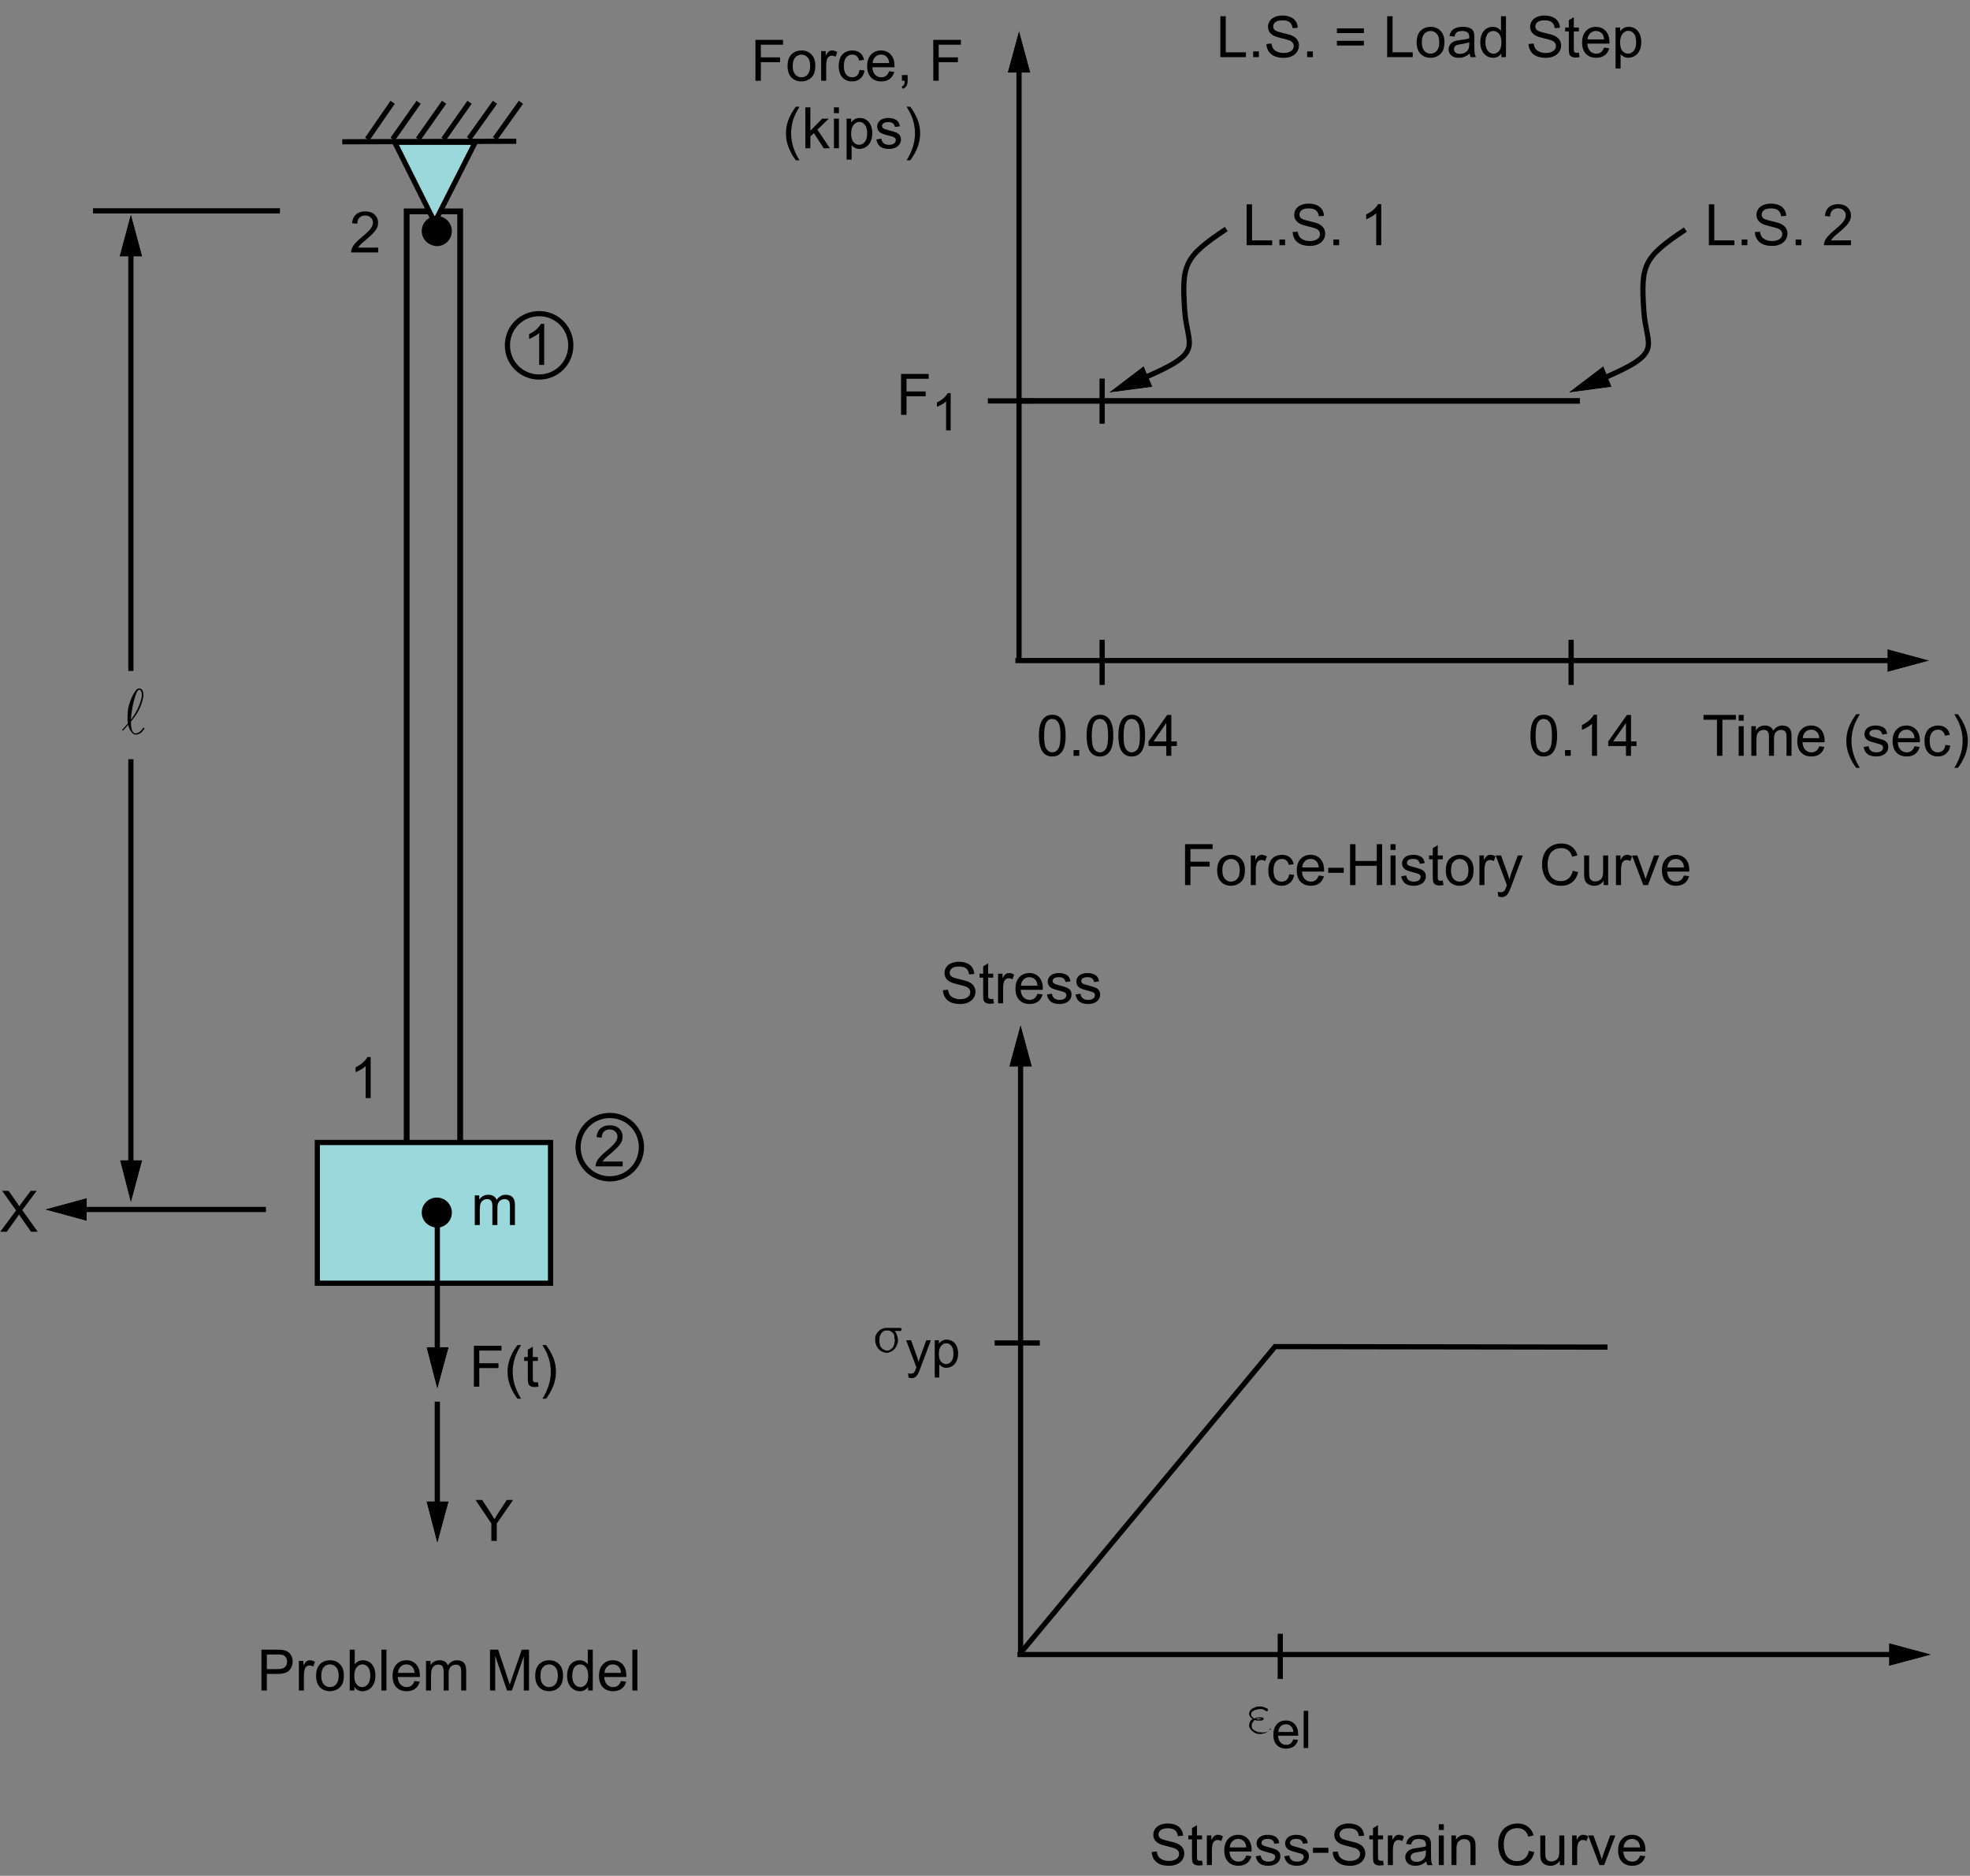 <?xml version="1.0" encoding="utf-8"?>
<!-- Generator: Adobe Illustrator 14.0.0, SVG Export Plug-In . SVG Version: 6.00 Build 43363)  -->

<svg version="1.1" id="Layer_1" xmlns="http://www.w3.org/2000/svg" xmlns:xlink="http://www.w3.org/1999/xlink" x="0px" y="0px"
	 width="379.3px" height="361.2px" viewBox="0 0 379.3 361.2" enable-background="new 0 0 379.3 361.2" xml:space="preserve">
<rect x="0" y="0" width="379.3" height="361.2" fill="#808080" stroke="none"/>
<g>
	<g>
		<g>
			<g>
				<g enable-background="new    ">
					<path d="M91.238,267.013v-7.874h5.314v0.93H92.28v2.438h3.697v0.931H92.28v3.577L91.238,267.013L91.238,267.013z"/>
					<path d="M99.63,269.329c-0.534-0.674-0.985-1.461-1.354-2.363c-0.369-0.901-0.553-1.838-0.553-2.805
						c0-0.852,0.138-1.668,0.414-2.449c0.322-0.904,0.82-1.808,1.494-2.707h0.693c-0.434,0.746-0.72,1.277-0.86,1.597
						c-0.219,0.494-0.391,1.01-0.516,1.547c-0.154,0.67-0.231,1.343-0.231,2.021c0,1.723,0.536,3.442,1.607,5.162H99.63V269.329z"/>
					<path d="M103.558,266.149l0.14,0.854c-0.272,0.058-0.516,0.086-0.73,0.086c-0.351,0-0.624-0.055-0.817-0.166
						c-0.193-0.11-0.33-0.258-0.408-0.438c-0.079-0.181-0.118-0.563-0.118-1.143v-3.28h-0.709v-0.752h0.709v-1.412l0.962-0.58v1.992
						h0.972v0.752h-0.972v3.336c0,0.274,0.017,0.453,0.051,0.531c0.034,0.077,0.089,0.142,0.167,0.188
						c0.077,0.047,0.187,0.069,0.331,0.069C103.241,266.186,103.383,266.172,103.558,266.149z"/>
					<path d="M105.138,269.329h-0.693c1.071-1.719,1.606-3.438,1.606-5.162c0-0.674-0.077-1.34-0.231-2.004
						c-0.122-0.537-0.292-1.053-0.511-1.547c-0.14-0.322-0.428-0.859-0.865-1.611h0.693c0.673,0.899,1.171,1.803,1.494,2.707
						c0.276,0.781,0.414,1.599,0.414,2.449c0,0.967-0.186,1.902-0.556,2.805C106.119,267.868,105.668,268.655,105.138,269.329z"/>
				</g>
			</g>
		</g>
	</g>
</g>
<g>
	<g>
		<g>
			<g>
				<g enable-background="new    ">
					<path d="M50.338,325.534v-7.873h2.971c0.523,0,0.922,0.023,1.198,0.074c0.387,0.064,0.711,0.188,0.973,0.369
						c0.261,0.18,0.472,0.434,0.631,0.76c0.159,0.326,0.239,0.684,0.239,1.074c0,0.67-0.213,1.234-0.64,1.699
						c-0.427,0.465-1.196,0.695-2.311,0.695h-2.02v3.201H50.338L50.338,325.534z M51.381,321.403h2.036
						c0.673,0,1.152-0.125,1.435-0.375c0.283-0.25,0.425-0.604,0.425-1.059c0-0.33-0.083-0.611-0.25-0.846
						c-0.167-0.236-0.386-0.391-0.658-0.465c-0.176-0.047-0.5-0.07-0.973-0.07h-2.015V321.403z"/>
					<path d="M57.544,325.534v-5.703h0.87v0.863c0.222-0.404,0.427-0.67,0.615-0.801c0.188-0.129,0.395-0.191,0.621-0.191
						c0.326,0,0.657,0.104,0.994,0.311l-0.333,0.896c-0.236-0.139-0.473-0.209-0.709-0.209c-0.211,0-0.401,0.063-0.569,0.189
						s-0.289,0.305-0.36,0.529c-0.108,0.344-0.162,0.721-0.162,1.129v2.986H57.544L57.544,325.534z"/>
					<path d="M60.859,322.682c0-1.057,0.294-1.84,0.881-2.348c0.491-0.424,1.089-0.635,1.794-0.635c0.785,0,1.426,0.258,1.924,0.771
						s0.747,1.225,0.747,2.129c0,0.734-0.11,1.313-0.331,1.732s-0.541,0.748-0.962,0.98s-0.88,0.35-1.378,0.35
						c-0.799,0-1.444-0.256-1.937-0.77C61.105,324.381,60.859,323.645,60.859,322.682z M61.853,322.682
						c0,0.73,0.159,1.277,0.479,1.641c0.318,0.363,0.72,0.545,1.203,0.545c0.48,0,0.879-0.184,1.198-0.547
						c0.319-0.365,0.479-0.922,0.479-1.672c0-0.705-0.161-1.238-0.481-1.604c-0.321-0.363-0.719-0.545-1.196-0.545
						c-0.483,0-0.885,0.182-1.203,0.543C62.012,321.405,61.853,321.952,61.853,322.682z"/>
					<path d="M68.231,325.534h-0.897v-7.873h0.967v2.809c0.409-0.512,0.93-0.768,1.564-0.768c0.351,0,0.683,0.07,0.997,0.211
						c0.314,0.143,0.571,0.342,0.774,0.598c0.202,0.256,0.361,0.564,0.475,0.926c0.115,0.361,0.172,0.748,0.172,1.16
						c0,0.979-0.242,1.732-0.726,2.268c-0.483,0.533-1.064,0.801-1.741,0.801c-0.674,0-1.202-0.281-1.585-0.844V325.534
						L68.231,325.534z M68.22,322.639c0,0.684,0.093,1.178,0.28,1.482c0.304,0.496,0.716,0.746,1.236,0.746
						c0.422,0,0.788-0.186,1.096-0.551c0.308-0.367,0.462-0.914,0.462-1.643c0-0.744-0.148-1.295-0.443-1.646
						c-0.295-0.355-0.653-0.533-1.072-0.533c-0.423,0-0.788,0.184-1.096,0.551S68.22,321.944,68.22,322.639z"/>
					<path d="M73.438,325.534v-7.873h0.967v7.873H73.438z"/>
					<path d="M79.811,323.698l1,0.123c-0.158,0.584-0.45,1.037-0.876,1.357c-0.426,0.322-0.971,0.484-1.633,0.484
						c-0.835,0-1.497-0.258-1.986-0.771c-0.489-0.514-0.733-1.234-0.733-2.162c0-0.961,0.248-1.703,0.742-2.234
						c0.494-0.529,1.135-0.795,1.924-0.795c0.763,0,1.386,0.26,1.87,0.777c0.483,0.521,0.726,1.25,0.726,2.191
						c0,0.059-0.002,0.145-0.005,0.258h-4.256c0.036,0.627,0.213,1.107,0.532,1.439c0.318,0.334,0.716,0.5,1.193,0.5
						c0.354,0,0.657-0.092,0.908-0.279C79.465,324.403,79.664,324.106,79.811,323.698z M76.635,322.133h3.187
						c-0.043-0.479-0.165-0.84-0.365-1.08c-0.309-0.371-0.708-0.559-1.198-0.559c-0.444,0-0.818,0.148-1.121,0.447
						C76.834,321.239,76.667,321.635,76.635,322.133z"/>
					<path d="M82.024,325.534v-5.703h0.865v0.799c0.179-0.279,0.417-0.504,0.715-0.674s0.636-0.254,1.016-0.254
						c0.422,0,0.769,0.088,1.04,0.262c0.271,0.176,0.461,0.422,0.572,0.736c0.451-0.666,1.039-0.998,1.762-0.998
						c0.566,0,1.001,0.156,1.306,0.469c0.304,0.314,0.457,0.797,0.457,1.447v3.916h-0.962v-3.594c0-0.387-0.031-0.664-0.094-0.836
						c-0.063-0.17-0.177-0.307-0.341-0.41c-0.165-0.104-0.358-0.154-0.581-0.154c-0.401,0-0.734,0.133-1,0.398
						c-0.266,0.268-0.397,0.693-0.397,1.281v3.314h-0.967v-3.707c0-0.43-0.079-0.752-0.236-0.967
						c-0.157-0.215-0.416-0.322-0.773-0.322c-0.272,0-0.524,0.072-0.755,0.215c-0.231,0.145-0.398,0.354-0.502,0.629
						s-0.156,0.674-0.156,1.193v2.959H82.024L82.024,325.534z"/>
					<path d="M94.34,325.534v-7.873h1.569l1.864,5.574c0.172,0.52,0.297,0.908,0.376,1.166c0.089-0.287,0.229-0.707,0.419-1.264
						l1.886-5.479h1.402v7.875h-1.005v-6.59l-2.289,6.59h-0.94l-2.278-6.703v6.703H94.34L94.34,325.534z"/>
					<path d="M103.055,322.682c0-1.057,0.294-1.84,0.881-2.348c0.491-0.424,1.089-0.635,1.794-0.635
						c0.785,0,1.426,0.258,1.924,0.771c0.498,0.514,0.747,1.225,0.747,2.129c0,0.734-0.11,1.313-0.331,1.732
						c-0.221,0.42-0.541,0.748-0.962,0.98s-0.88,0.35-1.378,0.35c-0.799,0-1.444-0.256-1.937-0.77
						C103.301,324.381,103.055,323.645,103.055,322.682z M104.049,322.682c0,0.73,0.159,1.277,0.479,1.641
						c0.318,0.363,0.72,0.545,1.203,0.545c0.48,0,0.879-0.184,1.198-0.547c0.319-0.365,0.479-0.922,0.479-1.672
						c0-0.705-0.161-1.238-0.481-1.604c-0.321-0.363-0.719-0.545-1.196-0.545c-0.483,0-0.885,0.182-1.203,0.543
						C104.208,321.405,104.049,321.952,104.049,322.682z"/>
					<path d="M113.237,325.534v-0.719c-0.362,0.564-0.894,0.848-1.596,0.848c-0.455,0-0.873-0.125-1.254-0.375
						c-0.382-0.252-0.677-0.602-0.887-1.051s-0.314-0.965-0.314-1.549c0-0.57,0.095-1.088,0.285-1.551
						c0.189-0.465,0.475-0.818,0.854-1.066c0.38-0.246,0.804-0.369,1.273-0.369c0.344,0,0.65,0.072,0.919,0.217
						c0.269,0.146,0.487,0.334,0.656,0.566v-2.824h0.961v7.873H113.237z M110.18,322.688c0,0.729,0.154,1.275,0.462,1.637
						c0.308,0.363,0.671,0.543,1.09,0.543c0.423,0,0.782-0.172,1.078-0.52c0.296-0.346,0.443-0.871,0.443-1.58
						c0-0.781-0.15-1.354-0.452-1.719c-0.301-0.365-0.671-0.549-1.112-0.549c-0.43,0-0.789,0.176-1.077,0.527
						C110.324,321.377,110.18,321.93,110.18,322.688z"/>
					<path d="M119.562,323.698l1,0.123c-0.158,0.584-0.45,1.037-0.876,1.357c-0.426,0.322-0.971,0.484-1.633,0.484
						c-0.835,0-1.497-0.258-1.986-0.771c-0.489-0.514-0.733-1.234-0.733-2.162c0-0.961,0.248-1.703,0.742-2.234
						c0.494-0.529,1.135-0.795,1.924-0.795c0.763,0,1.386,0.26,1.87,0.777c0.483,0.521,0.726,1.25,0.726,2.191
						c0,0.059-0.002,0.145-0.005,0.258h-4.256c0.036,0.627,0.213,1.107,0.532,1.439c0.318,0.334,0.716,0.5,1.193,0.5
						c0.354,0,0.657-0.092,0.908-0.279C119.216,324.403,119.415,324.106,119.562,323.698z M116.386,322.133h3.187
						c-0.043-0.479-0.165-0.84-0.365-1.08c-0.309-0.371-0.708-0.559-1.198-0.559c-0.444,0-0.818,0.148-1.121,0.447
						C116.585,321.239,116.418,321.635,116.386,322.133z"/>
					<path d="M121.754,325.534v-7.873h0.967v7.873H121.754z"/>
				</g>
			</g>
		</g>
	</g>
</g>
<g>
	<g>
		<g>
			<g>
				<g enable-background="new    ">
					<path d="M71.369,211.45h-0.967v-6.162c-0.233,0.224-0.539,0.444-0.917,0.666c-0.378,0.223-0.717,0.389-1.018,0.5v-0.935
						c0.541-0.255,1.014-0.562,1.418-0.924c0.404-0.362,0.691-0.712,0.86-1.054h0.623L71.369,211.45L71.369,211.45z"/>
				</g>
			</g>
		</g>
	</g>
</g>
<g>
	<g>
		<g>
			<g>
				<g enable-background="new    ">
					<path d="M72.809,47.678v0.929h-5.207c-0.007-0.233,0.031-0.457,0.113-0.671c0.133-0.354,0.345-0.704,0.637-1.047
						c0.292-0.343,0.714-0.741,1.266-1.192c0.856-0.702,1.435-1.258,1.735-1.668c0.301-0.41,0.452-0.797,0.452-1.163
						c0-0.383-0.137-0.707-0.411-0.969c-0.274-0.264-0.631-0.395-1.072-0.395c-0.465,0-0.838,0.14-1.117,0.419
						c-0.28,0.279-0.421,0.666-0.425,1.16l-0.994-0.102c0.068-0.741,0.324-1.306,0.769-1.694c0.444-0.389,1.041-0.583,1.79-0.583
						c0.755,0,1.354,0.209,1.794,0.628s0.661,0.938,0.661,1.558c0,0.315-0.065,0.625-0.194,0.929
						c-0.129,0.304-0.343,0.625-0.642,0.961c-0.299,0.336-0.796,0.798-1.491,1.386c-0.581,0.487-0.953,0.817-1.118,0.991
						c-0.165,0.174-0.301,0.349-0.409,0.524h3.863V47.678z"/>
				</g>
			</g>
		</g>
	</g>
</g>
<g>
	<g>
		<g>
			<g>
				<g enable-background="new    ">
					<path d="M94.605,296.711v-3.334l-3.036-4.539h1.268l1.553,2.373c0.287,0.445,0.554,0.889,0.801,1.332
						c0.236-0.41,0.523-0.875,0.86-1.392l1.526-2.313h1.214l-3.144,4.539v3.334H94.605z"/>
				</g>
			</g>
		</g>
	</g>
</g>
<g>
	<g>
		<g>
			<g>
				<g enable-background="new    ">
					<path d="M0.048,237.186l3.047-4.104l-2.687-3.771h1.241l1.43,2.02c0.297,0.42,0.508,0.742,0.634,0.967
						c0.175-0.285,0.383-0.584,0.624-0.896l1.585-2.089h1.134l-2.767,3.712l2.982,4.162H5.98l-1.983-2.809
						c-0.111-0.162-0.226-0.338-0.344-0.527c-0.176,0.287-0.301,0.484-0.376,0.592L1.3,237.186H0.048z"/>
				</g>
			</g>
		</g>
	</g>
</g>
<g>
	<g>
		<g>
			<g>
				<g enable-background="new    ">
					<path d="M221.75,356.614l0.983-0.086c0.047,0.395,0.154,0.719,0.325,0.971c0.17,0.252,0.436,0.457,0.792,0.611
						c0.358,0.156,0.762,0.234,1.209,0.234c0.397,0,0.749-0.061,1.054-0.178c0.305-0.119,0.531-0.281,0.68-0.486
						c0.149-0.207,0.225-0.432,0.225-0.674c0-0.248-0.072-0.463-0.215-0.646c-0.145-0.186-0.381-0.34-0.711-0.465
						c-0.211-0.082-0.678-0.211-1.401-0.385s-1.229-0.338-1.521-0.492c-0.377-0.195-0.656-0.439-0.842-0.732
						c-0.185-0.291-0.275-0.617-0.275-0.98c0-0.395,0.111-0.768,0.338-1.113s0.555-0.607,0.988-0.785
						c0.434-0.182,0.916-0.271,1.445-0.271c0.584,0,1.1,0.096,1.545,0.283s0.789,0.465,1.028,0.83
						c0.24,0.365,0.369,0.777,0.388,1.24l-1,0.074c-0.054-0.496-0.234-0.873-0.545-1.127c-0.311-0.256-0.769-0.383-1.373-0.383
						c-0.631,0-1.091,0.115-1.379,0.348c-0.287,0.23-0.433,0.51-0.433,0.836c0,0.281,0.103,0.516,0.307,0.697
						c0.2,0.184,0.726,0.369,1.572,0.563c0.847,0.189,1.428,0.357,1.741,0.502c0.46,0.211,0.799,0.479,1.017,0.803
						c0.22,0.324,0.328,0.697,0.328,1.119c0,0.42-0.119,0.814-0.358,1.186c-0.24,0.369-0.586,0.658-1.035,0.863
						c-0.449,0.207-0.955,0.311-1.519,0.311c-0.713,0-1.312-0.105-1.792-0.313s-0.859-0.52-1.134-0.938
						C221.908,357.614,221.765,357.141,221.75,356.614z"/>
					<path d="M231.433,358.28l0.141,0.854c-0.273,0.059-0.517,0.086-0.73,0.086c-0.352,0-0.625-0.055-0.817-0.166
						c-0.192-0.109-0.329-0.258-0.407-0.438c-0.078-0.182-0.117-0.563-0.117-1.143v-3.279h-0.711v-0.752h0.711v-1.412l0.961-0.58
						v1.992h0.973v0.752h-0.973v3.336c0,0.273,0.018,0.451,0.051,0.531c0.035,0.078,0.09,0.141,0.167,0.188s0.187,0.07,0.331,0.07
						C231.117,358.317,231.257,358.303,231.433,358.28z"/>
					<path d="M232.369,359.143v-5.703h0.869v0.865c0.223-0.404,0.428-0.672,0.615-0.801s0.396-0.193,0.621-0.193
						c0.326,0,0.656,0.104,0.994,0.313l-0.334,0.896c-0.235-0.141-0.473-0.211-0.709-0.211c-0.211,0-0.4,0.064-0.568,0.191
						c-0.169,0.127-0.289,0.303-0.359,0.529c-0.108,0.344-0.162,0.719-0.162,1.127v2.986H232.369L232.369,359.143z"/>
					<path d="M239.951,357.307l0.998,0.123c-0.156,0.584-0.449,1.037-0.875,1.359c-0.427,0.322-0.971,0.482-1.634,0.482
						c-0.835,0-1.497-0.258-1.985-0.771s-0.733-1.234-0.733-2.162c0-0.959,0.247-1.703,0.741-2.232
						c0.494-0.531,1.136-0.797,1.925-0.797c0.763,0,1.387,0.262,1.868,0.779c0.484,0.52,0.728,1.25,0.728,2.191
						c0,0.057-0.002,0.143-0.006,0.258h-4.256c0.034,0.627,0.213,1.105,0.532,1.439c0.317,0.332,0.715,0.498,1.191,0.498
						c0.355,0,0.658-0.092,0.908-0.277C239.604,358.012,239.802,357.715,239.951,357.307z M236.774,355.745h3.187
						c-0.043-0.48-0.164-0.84-0.364-1.08c-0.31-0.371-0.707-0.559-1.198-0.559c-0.443,0-0.816,0.148-1.12,0.445
						S236.806,355.247,236.774,355.745z"/>
					<path d="M241.777,357.442l0.956-0.15c0.054,0.383,0.203,0.676,0.448,0.881c0.246,0.203,0.589,0.307,1.029,0.307
						c0.443,0,0.772-0.092,0.988-0.271c0.215-0.18,0.321-0.393,0.321-0.635c0-0.219-0.095-0.393-0.284-0.518
						c-0.132-0.086-0.462-0.193-0.988-0.326c-0.709-0.18-1.201-0.336-1.476-0.467c-0.272-0.131-0.481-0.311-0.623-0.541
						s-0.213-0.486-0.213-0.766c0-0.254,0.06-0.49,0.176-0.707c0.115-0.217,0.274-0.395,0.476-0.539
						c0.149-0.111,0.354-0.205,0.615-0.283c0.26-0.076,0.539-0.113,0.836-0.113c0.446,0,0.84,0.063,1.18,0.191
						c0.338,0.129,0.588,0.305,0.75,0.523c0.16,0.221,0.271,0.516,0.332,0.885l-0.945,0.129c-0.043-0.295-0.168-0.521-0.373-0.688
						c-0.207-0.166-0.498-0.248-0.873-0.248c-0.445,0-0.762,0.072-0.951,0.221c-0.189,0.146-0.285,0.318-0.285,0.516
						c0,0.125,0.039,0.238,0.119,0.338c0.078,0.105,0.201,0.189,0.37,0.26c0.097,0.035,0.382,0.117,0.854,0.246
						c0.684,0.184,1.16,0.332,1.432,0.447c0.271,0.117,0.482,0.287,0.637,0.508c0.155,0.223,0.23,0.498,0.23,0.828
						c0,0.322-0.094,0.625-0.281,0.91s-0.459,0.504-0.814,0.66c-0.354,0.156-0.756,0.234-1.203,0.234
						c-0.741,0-1.307-0.154-1.694-0.463S241.884,358.045,241.777,357.442z"/>
					<path d="M247.279,357.442l0.957-0.15c0.053,0.383,0.203,0.676,0.448,0.881c0.245,0.203,0.589,0.307,1.028,0.307
						c0.445,0,0.773-0.092,0.988-0.271s0.322-0.393,0.322-0.635c0-0.219-0.095-0.393-0.283-0.518
						c-0.134-0.086-0.464-0.193-0.99-0.326c-0.709-0.18-1.199-0.336-1.475-0.467s-0.48-0.311-0.624-0.541
						c-0.142-0.23-0.212-0.486-0.212-0.766c0-0.254,0.059-0.49,0.176-0.707c0.115-0.217,0.274-0.395,0.475-0.539
						c0.15-0.111,0.355-0.205,0.615-0.283c0.26-0.076,0.539-0.113,0.836-0.113c0.447,0,0.842,0.063,1.18,0.191
						c0.339,0.129,0.589,0.305,0.75,0.523c0.16,0.221,0.271,0.516,0.333,0.885l-0.946,0.129c-0.043-0.295-0.167-0.521-0.373-0.688
						s-0.497-0.248-0.873-0.248c-0.443,0-0.762,0.072-0.951,0.221c-0.188,0.146-0.285,0.318-0.285,0.516
						c0,0.125,0.041,0.238,0.119,0.338c0.078,0.105,0.202,0.189,0.371,0.26c0.096,0.035,0.381,0.117,0.854,0.246
						c0.685,0.184,1.162,0.332,1.433,0.447c0.271,0.117,0.481,0.287,0.638,0.508c0.154,0.223,0.23,0.498,0.23,0.828
						c0,0.322-0.094,0.625-0.282,0.91s-0.459,0.504-0.813,0.66s-0.756,0.234-1.203,0.234c-0.741,0-1.307-0.154-1.695-0.463
						C247.637,358.502,247.386,358.045,247.279,357.442z"/>
					<path d="M252.792,356.782v-0.973h2.972v0.973H252.792z"/>
					<path d="M256.601,356.614l0.982-0.086c0.047,0.395,0.156,0.719,0.326,0.971s0.434,0.457,0.793,0.611
						c0.356,0.156,0.76,0.234,1.209,0.234c0.396,0,0.748-0.061,1.053-0.178c0.305-0.119,0.531-0.281,0.68-0.486
						c0.148-0.207,0.223-0.432,0.223-0.674c0-0.248-0.07-0.463-0.215-0.646c-0.143-0.186-0.379-0.34-0.709-0.465
						c-0.211-0.082-0.679-0.211-1.402-0.385c-0.723-0.174-1.229-0.338-1.521-0.492c-0.376-0.195-0.657-0.439-0.841-0.732
						c-0.186-0.291-0.277-0.617-0.277-0.98c0-0.395,0.113-0.768,0.34-1.113c0.225-0.346,0.555-0.607,0.988-0.785
						c0.434-0.182,0.914-0.271,1.445-0.271c0.584,0,1.098,0.096,1.545,0.283c0.445,0.188,0.787,0.465,1.027,0.83
						s0.369,0.777,0.388,1.24l-0.999,0.074c-0.055-0.496-0.236-0.873-0.545-1.127c-0.311-0.256-0.768-0.383-1.373-0.383
						c-0.631,0-1.09,0.115-1.379,0.348c-0.288,0.23-0.434,0.51-0.434,0.836c0,0.281,0.104,0.516,0.307,0.697
						c0.201,0.184,0.725,0.369,1.572,0.563c0.846,0.191,1.428,0.357,1.743,0.502c0.458,0.211,0.798,0.479,1.017,0.803
						s0.328,0.697,0.328,1.119c0,0.42-0.121,0.814-0.361,1.186c-0.239,0.369-0.584,0.658-1.033,0.863
						c-0.45,0.207-0.956,0.311-1.52,0.311c-0.713,0-1.31-0.105-1.791-0.313c-0.482-0.207-0.859-0.52-1.135-0.938
						C256.757,357.614,256.617,357.141,256.601,356.614z"/>
					<path d="M266.285,358.28l0.139,0.854c-0.271,0.059-0.516,0.086-0.729,0.086c-0.353,0-0.623-0.055-0.815-0.166
						c-0.193-0.109-0.33-0.258-0.408-0.438c-0.08-0.182-0.119-0.563-0.119-1.143v-3.279h-0.709v-0.752h0.709v-1.412l0.963-0.58
						v1.992h0.973v0.752h-0.973v3.336c0,0.273,0.016,0.451,0.051,0.531c0.033,0.078,0.09,0.141,0.166,0.188
						c0.077,0.047,0.188,0.07,0.33,0.07C265.966,358.317,266.109,358.303,266.285,358.28z"/>
					<path d="M267.218,359.143v-5.703h0.871v0.865c0.223-0.404,0.428-0.672,0.615-0.801c0.187-0.129,0.395-0.193,0.621-0.193
						c0.325,0,0.655,0.104,0.993,0.313l-0.334,0.896c-0.235-0.141-0.474-0.211-0.709-0.211c-0.211,0-0.399,0.064-0.569,0.191
						c-0.168,0.127-0.287,0.303-0.359,0.529c-0.107,0.344-0.161,0.719-0.161,1.127v2.986H267.218L267.218,359.143z"/>
					<path d="M274.619,358.44c-0.359,0.305-0.703,0.52-1.035,0.645c-0.33,0.127-0.688,0.189-1.065,0.189
						c-0.627,0-1.108-0.154-1.445-0.459c-0.337-0.309-0.506-0.697-0.506-1.176c0-0.277,0.063-0.533,0.19-0.766
						c0.127-0.23,0.293-0.416,0.5-0.555c0.205-0.141,0.438-0.246,0.695-0.316c0.189-0.051,0.478-0.1,0.859-0.146
						c0.781-0.094,1.355-0.203,1.727-0.332c0.002-0.135,0.004-0.219,0.004-0.254c0-0.395-0.09-0.672-0.272-0.832
						c-0.248-0.219-0.615-0.326-1.103-0.326c-0.455,0-0.791,0.078-1.008,0.236c-0.217,0.16-0.377,0.441-0.479,0.848l-0.946-0.129
						c0.087-0.404,0.229-0.73,0.426-0.98c0.196-0.248,0.48-0.439,0.854-0.574c0.371-0.135,0.804-0.201,1.295-0.201
						c0.486,0,0.883,0.059,1.188,0.172s0.528,0.26,0.672,0.434s0.244,0.393,0.301,0.656c0.033,0.166,0.049,0.463,0.049,0.893v1.289
						c0,0.898,0.021,1.467,0.063,1.705c0.043,0.238,0.123,0.467,0.244,0.686h-1.01C274.71,358.944,274.646,358.709,274.619,358.44z
						 M274.539,356.282c-0.352,0.143-0.879,0.266-1.58,0.365c-0.397,0.057-0.68,0.121-0.844,0.193
						c-0.166,0.07-0.293,0.176-0.383,0.313c-0.089,0.139-0.134,0.291-0.134,0.461c0,0.258,0.098,0.473,0.293,0.645
						c0.194,0.172,0.481,0.258,0.856,0.258c0.373,0,0.705-0.082,0.994-0.246c0.291-0.162,0.504-0.385,0.639-0.668
						c0.104-0.219,0.156-0.541,0.156-0.967v-0.354H274.539z"/>
					<path d="M277.02,352.381v-1.111h0.967v1.111H277.02z M277.02,359.143v-5.703h0.967v5.703H277.02z"/>
					<path d="M279.458,359.143v-5.703h0.871v0.811c0.42-0.625,1.023-0.938,1.815-0.938c0.345,0,0.66,0.061,0.948,0.186
						c0.287,0.123,0.505,0.285,0.646,0.486c0.143,0.199,0.244,0.438,0.301,0.713c0.037,0.18,0.055,0.492,0.055,0.939v3.508h-0.967
						v-3.471c0-0.393-0.039-0.688-0.112-0.883c-0.076-0.195-0.209-0.352-0.399-0.467c-0.193-0.117-0.418-0.176-0.676-0.176
						c-0.412,0-0.768,0.131-1.066,0.393s-0.449,0.758-0.449,1.488v3.113H279.458L279.458,359.143z"/>
					<path d="M294.38,356.383l1.043,0.264c-0.219,0.855-0.612,1.508-1.18,1.957c-0.568,0.449-1.263,0.674-2.082,0.674
						c-0.851,0-1.539-0.172-2.072-0.518c-0.531-0.346-0.937-0.846-1.215-1.502c-0.276-0.654-0.416-1.357-0.416-2.109
						c0-0.82,0.156-1.535,0.471-2.146s0.76-1.074,1.338-1.393c0.578-0.316,1.215-0.477,1.91-0.477c0.787,0,1.451,0.201,1.988,0.604
						c0.537,0.4,0.912,0.965,1.123,1.691l-1.026,0.24c-0.183-0.572-0.448-0.988-0.796-1.25s-0.783-0.393-1.311-0.393
						c-0.605,0-1.111,0.145-1.519,0.436c-0.407,0.289-0.692,0.68-0.856,1.168s-0.248,0.992-0.248,1.512
						c0,0.67,0.098,1.254,0.293,1.754s0.5,0.873,0.911,1.119c0.412,0.248,0.857,0.371,1.339,0.371c0.584,0,1.077-0.168,1.481-0.506
						C293.962,357.545,294.238,357.045,294.38,356.383z"/>
					<path d="M300.324,359.143v-0.838c-0.443,0.646-1.048,0.969-1.811,0.969c-0.338,0-0.651-0.064-0.943-0.193
						s-0.509-0.291-0.65-0.486c-0.141-0.195-0.239-0.434-0.297-0.717c-0.041-0.189-0.061-0.49-0.061-0.902v-3.533h0.967v3.164
						c0,0.504,0.021,0.844,0.061,1.02c0.062,0.254,0.189,0.453,0.388,0.6c0.196,0.145,0.438,0.217,0.729,0.217
						s0.563-0.074,0.816-0.223s0.434-0.352,0.54-0.605c0.104-0.256,0.159-0.629,0.159-1.115v-3.057h0.967v5.705h-0.865V359.143z"/>
					<path d="M302.693,359.143v-5.703h0.871v0.865c0.223-0.404,0.428-0.672,0.615-0.801s0.395-0.193,0.619-0.193
						c0.326,0,0.658,0.104,0.994,0.313l-0.332,0.896c-0.236-0.141-0.474-0.211-0.709-0.211c-0.213,0-0.401,0.064-0.57,0.191
						c-0.168,0.127-0.288,0.303-0.359,0.529c-0.107,0.344-0.162,0.719-0.162,1.127v2.986H302.693L302.693,359.143z"/>
					<path d="M307.955,359.143l-2.172-5.703h1.021l1.225,3.416c0.133,0.369,0.254,0.752,0.365,1.148
						c0.086-0.301,0.206-0.662,0.359-1.084l1.27-3.48h0.993l-2.159,5.703H307.955L307.955,359.143z"/>
					<path d="M315.777,357.307l1,0.123c-0.158,0.584-0.449,1.037-0.877,1.359c-0.426,0.322-0.971,0.482-1.633,0.482
						c-0.835,0-1.496-0.258-1.986-0.771c-0.488-0.514-0.732-1.234-0.732-2.162c0-0.959,0.248-1.703,0.742-2.232
						c0.494-0.531,1.135-0.797,1.924-0.797c0.763,0,1.386,0.262,1.869,0.779c0.482,0.52,0.726,1.25,0.726,2.191
						c0,0.057-0.002,0.143-0.005,0.258h-4.256c0.035,0.627,0.214,1.105,0.531,1.439c0.318,0.332,0.717,0.498,1.193,0.498
						c0.354,0,0.656-0.092,0.907-0.277C315.431,358.01,315.63,357.715,315.777,357.307z M312.601,355.745h3.188
						c-0.043-0.48-0.166-0.84-0.365-1.08c-0.309-0.371-0.709-0.559-1.198-0.559c-0.444,0-0.817,0.148-1.121,0.445
						S312.632,355.247,312.601,355.745z"/>
				</g>
			</g>
		</g>
	</g>
</g>
<g>
	<g>
		<g>
			<g>
				<g enable-background="new    ">
					<path d="M228.167,170.434v-7.874h5.313v0.929h-4.271v2.438h3.697v0.929h-3.697v3.577L228.167,170.434L228.167,170.434z"/>
					<path d="M234.35,167.582c0-1.056,0.294-1.839,0.882-2.347c0.49-0.422,1.089-0.634,1.794-0.634c0.785,0,1.427,0.257,1.925,0.771
						c0.498,0.514,0.746,1.224,0.746,2.13c0,0.734-0.109,1.312-0.33,1.732s-0.541,0.747-0.962,0.98
						c-0.421,0.233-0.881,0.349-1.379,0.349c-0.799,0-1.444-0.256-1.937-0.768C234.596,169.283,234.35,168.545,234.35,167.582z
						 M235.343,167.582c0,0.73,0.16,1.277,0.48,1.641c0.317,0.363,0.719,0.545,1.202,0.545c0.479,0,0.88-0.183,1.198-0.548
						c0.318-0.365,0.479-0.922,0.479-1.67c0-0.706-0.16-1.24-0.479-1.603c-0.321-0.364-0.72-0.545-1.196-0.545
						c-0.482,0-0.885,0.181-1.203,0.542C235.503,166.306,235.343,166.852,235.343,167.582z"/>
					<path d="M240.82,170.434v-5.704h0.87v0.865c0.224-0.405,0.429-0.671,0.615-0.8c0.188-0.129,0.396-0.193,0.62-0.193
						c0.326,0,0.658,0.104,0.994,0.312l-0.332,0.897c-0.236-0.14-0.475-0.209-0.711-0.209c-0.211,0-0.399,0.063-0.568,0.19
						c-0.168,0.127-0.288,0.304-0.359,0.529c-0.107,0.344-0.162,0.72-0.162,1.128v2.986L240.82,170.434L240.82,170.434z"/>
					<path d="M248.218,168.345l0.951,0.124c-0.104,0.655-0.369,1.168-0.799,1.539c-0.428,0.37-0.953,0.556-1.576,0.556
						c-0.78,0-1.408-0.255-1.883-0.766c-0.476-0.51-0.713-1.241-0.713-2.194c0-0.616,0.102-1.155,0.307-1.617
						c0.205-0.462,0.516-0.809,0.933-1.039c0.417-0.231,0.871-0.347,1.362-0.347c0.619,0,1.127,0.157,1.521,0.47
						c0.396,0.313,0.646,0.758,0.759,1.335l-0.94,0.145c-0.091-0.383-0.248-0.671-0.476-0.865c-0.229-0.194-0.502-0.29-0.824-0.29
						c-0.487,0-0.885,0.175-1.188,0.523c-0.305,0.35-0.457,0.902-0.457,1.657c0,0.766,0.146,1.323,0.44,1.67
						c0.293,0.347,0.677,0.521,1.148,0.521c0.381,0,0.697-0.116,0.951-0.349C247.99,169.186,248.151,168.828,248.218,168.345z"/>
					<path d="M253.904,168.597l1,0.124c-0.158,0.583-0.449,1.037-0.876,1.359c-0.427,0.322-0.971,0.483-1.634,0.483
						c-0.835,0-1.496-0.257-1.984-0.771c-0.49-0.514-0.734-1.235-0.734-2.162c0-0.959,0.248-1.705,0.742-2.234
						s1.135-0.795,1.924-0.795c0.763,0,1.387,0.26,1.869,0.779c0.483,0.519,0.727,1.25,0.727,2.191c0,0.057-0.002,0.143-0.006,0.258
						h-4.256c0.035,0.626,0.214,1.106,0.531,1.439c0.318,0.333,0.717,0.5,1.193,0.5c0.354,0,0.657-0.093,0.907-0.279
						C253.558,169.303,253.757,169.005,253.904,168.597z M250.728,167.034h3.188c-0.043-0.48-0.166-0.84-0.365-1.08
						c-0.309-0.373-0.707-0.559-1.198-0.559c-0.444,0-0.817,0.148-1.12,0.446C250.929,166.139,250.759,166.537,250.728,167.034z"/>
					<path d="M255.742,168.071v-0.972h2.973v0.972H255.742z"/>
					<path d="M259.938,170.434v-7.874h1.043v3.233h4.095v-3.233h1.043v7.874h-1.043v-3.711h-4.095v3.711H259.938z"/>
					<path d="M267.735,163.672v-1.112h0.968v1.112H267.735z M267.735,170.434v-5.704h0.968v5.704H267.735z"/>
					<path d="M269.787,168.731l0.957-0.15c0.055,0.383,0.203,0.677,0.448,0.881s0.589,0.306,1.029,0.306
						c0.444,0,0.772-0.09,0.987-0.271c0.215-0.181,0.322-0.393,0.322-0.636c0-0.218-0.095-0.39-0.283-0.516
						c-0.134-0.086-0.463-0.195-0.99-0.328c-0.709-0.179-1.199-0.334-1.475-0.465c-0.273-0.13-0.48-0.312-0.623-0.542
						c-0.142-0.231-0.213-0.486-0.213-0.766c0-0.254,0.059-0.49,0.176-0.706c0.115-0.217,0.274-0.397,0.476-0.54
						c0.149-0.111,0.354-0.205,0.614-0.282c0.261-0.077,0.539-0.115,0.836-0.115c0.447,0,0.842,0.064,1.181,0.193
						c0.338,0.129,0.588,0.304,0.749,0.523c0.161,0.221,0.271,0.515,0.333,0.884l-0.945,0.129c-0.043-0.293-0.168-0.523-0.374-0.688
						c-0.205-0.165-0.496-0.247-0.873-0.247c-0.443,0-0.761,0.073-0.951,0.22c-0.188,0.146-0.283,0.319-0.283,0.516
						c0,0.125,0.039,0.238,0.117,0.338c0.08,0.104,0.203,0.19,0.371,0.258c0.098,0.036,0.381,0.118,0.854,0.247
						c0.685,0.183,1.162,0.332,1.433,0.448c0.271,0.117,0.482,0.286,0.637,0.508c0.154,0.222,0.23,0.498,0.23,0.827
						c0,0.322-0.094,0.626-0.281,0.91c-0.188,0.285-0.459,0.505-0.813,0.661c-0.354,0.155-0.757,0.233-1.204,0.233
						c-0.741,0-1.307-0.154-1.695-0.462C270.145,169.791,269.894,169.336,269.787,168.731z"/>
					<path d="M277.789,169.569l0.14,0.854c-0.271,0.057-0.517,0.086-0.729,0.086c-0.352,0-0.623-0.056-0.816-0.167
						c-0.193-0.111-0.33-0.257-0.408-0.438c-0.079-0.181-0.118-0.561-0.118-1.141v-3.282h-0.71v-0.752h0.71v-1.413l0.962-0.58v1.993
						h0.973v0.752h-0.973v3.335c0,0.276,0.018,0.453,0.051,0.532c0.034,0.079,0.09,0.142,0.166,0.188
						c0.077,0.046,0.188,0.07,0.332,0.07C277.471,169.607,277.613,169.594,277.789,169.569z"/>
					<path d="M278.375,167.582c0-1.056,0.293-1.839,0.881-2.347c0.49-0.422,1.088-0.634,1.795-0.634
						c0.783,0,1.426,0.257,1.924,0.771c0.498,0.514,0.747,1.224,0.747,2.13c0,0.734-0.11,1.312-0.331,1.732s-0.541,0.747-0.962,0.98
						c-0.421,0.233-0.88,0.349-1.378,0.349c-0.799,0-1.444-0.256-1.938-0.768C278.621,169.283,278.375,168.545,278.375,167.582z
						 M279.369,167.582c0,0.73,0.158,1.277,0.479,1.641c0.318,0.363,0.72,0.545,1.203,0.545c0.479,0,0.879-0.183,1.197-0.548
						c0.318-0.365,0.479-0.922,0.479-1.67c0-0.706-0.161-1.24-0.481-1.603c-0.32-0.364-0.719-0.545-1.195-0.545
						c-0.482,0-0.885,0.181-1.202,0.542C279.527,166.306,279.369,166.852,279.369,167.582z"/>
					<path d="M284.843,170.434v-5.704h0.869v0.865c0.223-0.405,0.428-0.671,0.615-0.8c0.188-0.129,0.396-0.193,0.62-0.193
						c0.326,0,0.657,0.104,0.994,0.312l-0.333,0.897c-0.236-0.14-0.473-0.209-0.709-0.209c-0.212,0-0.4,0.063-0.568,0.19
						c-0.17,0.127-0.289,0.304-0.361,0.529c-0.106,0.344-0.16,0.72-0.16,1.128v2.986L284.843,170.434L284.843,170.434z"/>
					<path d="M288.475,172.631l-0.106-0.908c0.211,0.057,0.396,0.086,0.553,0.086c0.216,0,0.388-0.036,0.517-0.107
						c0.129-0.071,0.233-0.172,0.317-0.301c0.061-0.097,0.158-0.336,0.295-0.72c0.018-0.054,0.047-0.132,0.086-0.236l-2.165-5.715
						h1.042l1.188,3.303c0.154,0.419,0.293,0.859,0.414,1.321c0.111-0.444,0.243-0.877,0.396-1.3l1.221-3.325h0.967l-2.17,5.801
						c-0.232,0.626-0.414,1.058-0.543,1.294c-0.172,0.319-0.369,0.552-0.591,0.701c-0.224,0.149-0.487,0.223-0.796,0.223
						C288.914,172.749,288.705,172.709,288.475,172.631z"/>
					<path d="M302.822,167.673l1.042,0.263c-0.218,0.856-0.61,1.508-1.179,1.958c-0.568,0.45-1.264,0.674-2.083,0.674
						c-0.849,0-1.539-0.173-2.071-0.518c-0.531-0.346-0.938-0.846-1.214-1.501c-0.276-0.655-0.417-1.359-0.417-2.111
						c0-0.82,0.157-1.535,0.471-2.146s0.76-1.074,1.338-1.392c0.578-0.316,1.215-0.475,1.91-0.475c0.789,0,1.451,0.201,1.988,0.602
						s0.911,0.965,1.123,1.692l-1.025,0.242c-0.184-0.573-0.449-0.99-0.795-1.251c-0.349-0.261-0.785-0.392-1.313-0.392
						c-0.605,0-1.111,0.145-1.518,0.435c-0.408,0.29-0.692,0.68-0.857,1.168c-0.165,0.489-0.247,0.993-0.247,1.512
						c0,0.669,0.098,1.254,0.293,1.753c0.194,0.5,0.499,0.873,0.909,1.12c0.412,0.247,0.859,0.371,1.339,0.371
						c0.584,0,1.079-0.168,1.483-0.505C302.405,168.835,302.678,168.336,302.822,167.673z"/>
					<path d="M308.765,170.434v-0.838c-0.444,0.645-1.049,0.967-1.813,0.967c-0.336,0-0.649-0.064-0.941-0.193
						s-0.51-0.291-0.65-0.486c-0.142-0.195-0.24-0.434-0.298-0.717c-0.04-0.19-0.06-0.491-0.06-0.902v-3.534h0.967v3.164
						c0,0.505,0.021,0.845,0.061,1.021c0.061,0.254,0.188,0.454,0.387,0.599c0.197,0.145,0.439,0.217,0.729,0.217
						c0.291,0,0.563-0.074,0.817-0.223c0.254-0.148,0.434-0.351,0.539-0.606c0.105-0.256,0.158-0.628,0.158-1.115v-3.056h0.967
						v5.704h-0.863V170.434z"/>
					<path d="M311.134,170.434v-5.704h0.869v0.865c0.224-0.405,0.429-0.671,0.615-0.8c0.188-0.129,0.396-0.193,0.621-0.193
						c0.326,0,0.657,0.104,0.994,0.312l-0.333,0.897c-0.235-0.14-0.474-0.209-0.71-0.209c-0.211,0-0.4,0.063-0.568,0.19
						s-0.289,0.304-0.359,0.529c-0.108,0.344-0.162,0.72-0.162,1.128v2.986L311.134,170.434L311.134,170.434z"/>
					<path d="M316.395,170.434l-2.171-5.704h1.021l1.226,3.416c0.132,0.369,0.254,0.752,0.364,1.149
						c0.086-0.301,0.207-0.663,0.36-1.085l1.269-3.48h0.994l-2.16,5.704H316.395z"/>
					<path d="M324.218,168.597l0.998,0.124c-0.156,0.583-0.448,1.037-0.875,1.359c-0.426,0.322-0.971,0.483-1.633,0.483
						c-0.836,0-1.498-0.257-1.986-0.771s-0.733-1.235-0.733-2.162c0-0.959,0.248-1.705,0.742-2.234s1.136-0.795,1.924-0.795
						c0.763,0,1.386,0.26,1.869,0.779s0.726,1.25,0.726,2.191c0,0.057-0.002,0.143-0.004,0.258h-4.257
						c0.035,0.626,0.214,1.106,0.532,1.439s0.716,0.5,1.191,0.5c0.354,0,0.658-0.093,0.908-0.279
						C323.873,169.303,324.071,169.005,324.218,168.597z M321.042,167.034h3.187c-0.043-0.48-0.165-0.84-0.364-1.08
						c-0.31-0.373-0.709-0.559-1.199-0.559c-0.443,0-0.817,0.148-1.121,0.446C321.242,166.139,321.076,166.537,321.042,167.034z"/>
				</g>
			</g>
		</g>
	</g>
</g>
<g>
	<g>
		<line fill="none" x1="25.2" y1="146.2" x2="25.2" y2="224.9"/>
		<polygon fill="#FFFFFF" points="23.1,223.4 25.2,231.6 27.4,223.4 		"/>
	</g>
	<g>
		<line fill="none" stroke="#000000" x1="25.2" y1="146.2" x2="25.2" y2="224.9"/>
		<polygon points="23.1,223.4 25.2,231.6 27.4,223.4 		"/>
	</g>
</g>
<g>
	<g>
		<line fill="none" x1="25.2" y1="47.9" x2="25.2" y2="129.2"/>
		<polygon fill="#FFFFFF" points="27.4,49.4 25.2,41.2 23,49.4 		"/>
	</g>
	<g>
		<line fill="none" stroke="#000000" x1="25.2" y1="47.9" x2="25.2" y2="129.2"/>
		<polygon points="27.4,49.4 25.2,41.2 23,49.4 		"/>
	</g>
</g>
<line fill="none" stroke="#000000" x1="17.9" y1="40.6" x2="53.9" y2="40.6"/>
<g>
	<g>
		<line fill="none" x1="15.2" y1="232.9" x2="51.2" y2="232.9"/>
		<polygon fill="#FFFFFF" points="16.7,230.7 8.6,232.9 16.7,235.1 		"/>
	</g>
	<g>
		<line fill="none" stroke="#000000" x1="15.2" y1="232.9" x2="51.2" y2="232.9"/>
		<polygon points="16.7,230.7 8.6,232.9 16.7,235.1 		"/>
	</g>
</g>
<rect x="78.3" y="40.7" fill="none" stroke="#000000" stroke-width="1.113" width="10.3" height="185.9"/>
<rect x="61.1" y="220" fill="#9AD8DB" stroke="#000000" width="44.9" height="27.1"/>
<g>
	<g>
		<polygon fill="#FFFFFF" points="82.1,289.1 84.2,297.2 86.4,289.1 		"/>
	</g>
	<g>
		<line fill="none" stroke="#000000" x1="84.2" y1="269.9" x2="84.2" y2="290.5"/>
		<polygon points="82.1,289.1 84.2,297.2 86.4,289.1 		"/>
	</g>
</g>
<g>
	<g>
		<polygon fill="#FFFFFF" points="82.1,259.4 84.2,267.5 86.4,259.4 		"/>
	</g>
	<g>
		<line fill="none" stroke="#000000" x1="84.2" y1="234.5" x2="84.2" y2="260.9"/>
		<polygon points="82.1,259.4 84.2,267.5 86.4,259.4 		"/>
	</g>
</g>
<path d="M81.2,233.5c0-1.602,1.3-2.9,2.9-2.9s2.9,1.3,2.9,2.9c0,1.6-1.3,2.898-2.9,2.898C82.5,236.299,81.2,235.1,81.2,233.5
	L81.2,233.5z"/>
<g>
	<g>
		<g>
			<g>
				<g>
					<g enable-background="new    ">
						<path d="M27.192,135.664c-0.147,0.406-0.317,0.791-0.509,1.154c-0.192,0.365-0.41,0.719-0.653,1.063
							c-0.243,0.345-0.514,0.696-0.813,1.056c-0.005,0.307,0.005,0.603,0.032,0.885c0.026,0.283,0.078,0.531,0.153,0.744
							c0.075,0.213,0.177,0.38,0.308,0.501c0.129,0.121,0.294,0.17,0.494,0.146c0.165-0.019,0.31-0.06,0.434-0.122
							c0.125-0.061,0.238-0.138,0.341-0.232c0.103-0.092,0.2-0.197,0.292-0.31c0.091-0.113,0.19-0.236,0.297-0.367
							c0.038-0.048,0.103-0.06,0.193-0.036c0.053,0.07,0.069,0.124,0.047,0.161c-0.22,0.35-0.445,0.617-0.672,0.802
							c-0.228,0.185-0.528,0.299-0.901,0.343c-0.252,0.03-0.475-0.042-0.668-0.215c-0.194-0.173-0.355-0.374-0.485-0.603
							s-0.231-0.448-0.301-0.662c-0.071-0.212-0.114-0.34-0.127-0.381c-0.078,0.086-0.149,0.167-0.215,0.242
							c-0.065,0.076-0.132,0.155-0.201,0.236c-0.069,0.08-0.146,0.169-0.231,0.263c-0.084,0.095-0.186,0.206-0.302,0.331
							l0.001,0.012c0.004,0.034-0.04,0.035-0.131,0.003c-0.047-0.089-0.054-0.147-0.022-0.177c0.155-0.164,0.326-0.353,0.51-0.566
							c0.185-0.213,0.367-0.412,0.546-0.596c-0.038-0.371-0.057-0.747-0.056-1.126c0-0.38,0.011-0.733,0.032-1.06
							c0.026-0.421,0.112-0.891,0.258-1.412s0.322-1.012,0.529-1.471c0.207-0.46,0.429-0.851,0.665-1.173
							c0.237-0.322,0.46-0.496,0.669-0.52c0.26-0.031,0.455,0.027,0.583,0.174s0.217,0.324,0.265,0.532
							c0.048,0.208,0.065,0.413,0.051,0.615c-0.015,0.202-0.029,0.348-0.045,0.434C27.462,134.816,27.34,135.259,27.192,135.664z
							 M27.307,133.948c0.009-0.175,0-0.35-0.026-0.521c-0.026-0.171-0.08-0.318-0.161-0.442c-0.082-0.123-0.201-0.174-0.357-0.156
							c-0.139,0.016-0.281,0.179-0.427,0.485c-0.146,0.308-0.285,0.682-0.414,1.124c-0.129,0.441-0.247,0.914-0.351,1.417
							s-0.183,0.963-0.236,1.378c-0.028,0.2-0.051,0.416-0.071,0.648c-0.019,0.233-0.036,0.47-0.05,0.71
							c0.294-0.394,0.553-0.774,0.775-1.141c0.222-0.367,0.413-0.728,0.572-1.078c0.158-0.352,0.295-0.697,0.411-1.035
							c0.116-0.338,0.215-0.673,0.296-1.008C27.285,134.252,27.298,134.125,27.307,133.948z"/>
					</g>
				</g>
			</g>
		</g>
	</g>
</g>
<g>
	<g>
		<g>
			<polygon fill="#9AD8DB" stroke="#000000" points="76,27.4 83.7,42.8 91.5,27.4 			"/>
		</g>
	</g>
	<line fill="none" stroke="#000000" x1="99.4" y1="27.2" x2="65.9" y2="27.3"/>
	<line fill="none" stroke="#000000" stroke-width="1.001" x1="100.3" y1="19.7" x2="95.3" y2="26.7"/>
	<line fill="none" stroke="#000000" stroke-width="1.001" x1="85.5" y1="19.7" x2="80.5" y2="26.8"/>
	<line fill="none" stroke="#000000" stroke-width="1.001" x1="95.3" y1="19.7" x2="90.3" y2="26.7"/>
	<line fill="none" stroke="#000000" stroke-width="1.001" x1="75.6" y1="19.7" x2="70.7" y2="26.8"/>
	<line fill="none" stroke="#000000" stroke-width="1.001" x1="90.4" y1="19.7" x2="85.4" y2="26.8"/>
	<line fill="none" stroke="#000000" stroke-width="1.001" x1="80.6" y1="19.7" x2="75.6" y2="26.8"/>
</g>
<g>
	<g>
		<g>
			<g>
				<g>
					<g enable-background="new    ">
						<path d="M119.886,223.668v0.93h-5.212c-0.007-0.232,0.03-0.457,0.113-0.672c0.133-0.354,0.345-0.703,0.638-1.047
							c0.292-0.344,0.714-0.741,1.267-1.192c0.857-0.702,1.436-1.258,1.737-1.668c0.301-0.409,0.452-0.798,0.452-1.163
							c0-0.383-0.137-0.706-0.412-0.969c-0.274-0.264-0.632-0.395-1.073-0.395c-0.466,0-0.839,0.139-1.119,0.418
							c-0.28,0.278-0.421,0.666-0.425,1.159l-0.995-0.103c0.068-0.74,0.325-1.307,0.77-1.693c0.444-0.389,1.042-0.583,1.791-0.583
							c0.756,0,1.355,0.209,1.796,0.629c0.441,0.418,0.662,0.938,0.662,1.558c0,0.314-0.064,0.625-0.194,0.93
							c-0.129,0.305-0.343,0.625-0.643,0.961c-0.299,0.337-0.797,0.799-1.493,1.387c-0.581,0.486-0.954,0.816-1.119,0.99
							c-0.165,0.174-0.301,0.35-0.409,0.523H119.886z"/>
					</g>
				</g>
			</g>
		</g>
	</g>
	<path fill="none" stroke="#000000" d="M111.3,220.9c0-3.399,2.7-6.101,6.1-6.101s6.1,2.701,6.1,6.101S120.8,227,117.4,227
		S111.3,224.299,111.3,220.9L111.3,220.9z"/>
</g>
<g>
	<g>
		<g>
			<g>
				<g>
					<g enable-background="new    ">
						<path d="M104.778,70.265h-0.968v-6.161c-0.233,0.222-0.539,0.444-0.917,0.666s-0.718,0.389-1.02,0.5v-0.935
							c0.542-0.254,1.015-0.562,1.42-0.924c0.405-0.362,0.692-0.712,0.861-1.053h0.624V70.265z"/>
					</g>
				</g>
			</g>
		</g>
	</g>
	<path fill="none" stroke="#000000" d="M97.7,66.5c0-3.4,2.7-6.1,6.1-6.1c3.4,0,6.1,2.7,6.1,6.1s-2.7,6.1-6.1,6.1
		C100.4,72.6,97.7,69.9,97.7,66.5L97.7,66.5z"/>
</g>
<g>
	<g>
		<g>
			<g>
				<g enable-background="new    ">
					<path d="M91.41,235.898v-5.704h0.865v0.801c0.179-0.279,0.417-0.504,0.715-0.675c0.297-0.17,0.636-0.255,1.016-0.255
						c0.422,0,0.769,0.088,1.04,0.264s0.461,0.42,0.572,0.735c0.451-0.666,1.039-0.999,1.762-0.999c0.566,0,1.001,0.156,1.306,0.471
						c0.304,0.313,0.457,0.795,0.457,1.447v3.915H98.18v-3.593c0-0.387-0.031-0.666-0.094-0.836s-0.177-0.307-0.341-0.41
						c-0.165-0.104-0.358-0.156-0.581-0.156c-0.401,0-0.734,0.133-1,0.4c-0.265,0.267-0.397,0.693-0.397,1.281v3.313H94.8v-3.706
						c0-0.431-0.079-0.752-0.236-0.967c-0.157-0.216-0.416-0.322-0.773-0.322c-0.272,0-0.524,0.072-0.755,0.216
						c-0.231,0.143-0.398,0.352-0.502,0.629c-0.104,0.274-0.156,0.672-0.156,1.19v2.96L91.41,235.898L91.41,235.898z"/>
				</g>
			</g>
		</g>
	</g>
</g>
<path d="M81.2,44.5c0-1.6,1.3-2.9,2.9-2.9s2.9,1.3,2.9,2.9s-1.3,2.9-2.9,2.9C82.5,47.3,81.2,46.1,81.2,44.5L81.2,44.5z"/>
<g>
	<g>
		<polygon fill="#FFFFFF" points="363.4,129.4 371.5,127.2 363.4,125 		"/>
	</g>
	<g>
		<line fill="none" stroke="#000000" x1="195.5" y1="127.2" x2="364.9" y2="127.2"/>
		<polygon points="363.4,129.4 371.5,127.2 363.4,125 		"/>
	</g>
</g>
<g>
	<g>
		<g>
			<g>
				<g enable-background="new    ">
					<path d="M294.666,141.656c0-0.931,0.097-1.68,0.287-2.248c0.191-0.568,0.478-1.005,0.854-1.313
						c0.377-0.308,0.854-0.462,1.427-0.462c0.424,0,0.793,0.085,1.112,0.255c0.317,0.17,0.581,0.416,0.79,0.736
						c0.207,0.32,0.369,0.71,0.488,1.171c0.119,0.46,0.178,1.08,0.178,1.861c0,0.924-0.096,1.669-0.285,2.237
						s-0.475,1.006-0.852,1.316c-0.379,0.31-0.854,0.464-1.433,0.464c-0.76,0-1.354-0.272-1.789-0.816
						C294.925,144.202,294.666,143.135,294.666,141.656z M295.66,141.656c0,1.292,0.151,2.153,0.455,2.581
						c0.303,0.428,0.676,0.642,1.119,0.642c0.444,0,0.816-0.215,1.12-0.645s0.454-1.289,0.454-2.578c0-1.296-0.15-2.157-0.454-2.583
						c-0.304-0.426-0.681-0.639-1.131-0.639c-0.444,0-0.8,0.188-1.063,0.564C295.826,139.478,295.66,140.364,295.66,141.656z"/>
					<path d="M301.33,145.54v-1.101h1.102v1.101H301.33z"/>
					<path d="M307.486,145.54h-0.967v-6.161c-0.232,0.222-0.539,0.444-0.917,0.666c-0.378,0.222-0.718,0.389-1.019,0.5v-0.935
						c0.541-0.254,1.015-0.562,1.418-0.924c0.406-0.362,0.691-0.712,0.86-1.053h0.623L307.486,145.54L307.486,145.54z"/>
					<path d="M313.063,145.54v-1.885h-3.417v-0.886l3.596-5.103h0.789v5.103h1.063v0.886h-1.063v1.885H313.063z M313.063,142.768
						v-3.55l-2.466,3.55H313.063z"/>
				</g>
			</g>
		</g>
	</g>
</g>
<g>
	<g>
		<g>
			<g>
				<g enable-background="new    ">
					<path d="M200.037,141.656c0-0.931,0.098-1.68,0.289-2.248c0.19-0.568,0.477-1.005,0.854-1.313
						c0.377-0.308,0.854-0.462,1.426-0.462c0.424,0,0.794,0.085,1.113,0.255c0.318,0.17,0.582,0.416,0.789,0.736
						s0.371,0.71,0.488,1.171c0.119,0.46,0.178,1.08,0.178,1.861c0,0.924-0.094,1.669-0.284,2.237s-0.474,1.006-0.853,1.316
						c-0.377,0.31-0.854,0.464-1.433,0.464c-0.759,0-1.354-0.272-1.789-0.816C200.296,144.202,200.037,143.135,200.037,141.656z
						 M201.031,141.656c0,1.292,0.152,2.153,0.455,2.581c0.303,0.428,0.676,0.642,1.119,0.642c0.445,0,0.818-0.215,1.121-0.645
						s0.454-1.289,0.454-2.578c0-1.296-0.151-2.157-0.454-2.583c-0.303-0.426-0.68-0.639-1.131-0.639
						c-0.444,0-0.799,0.188-1.064,0.564C201.199,139.478,201.031,140.364,201.031,141.656z"/>
					<path d="M206.701,145.54v-1.101h1.103v1.101H206.701z"/>
					<path d="M209.214,141.656c0-0.931,0.096-1.68,0.287-2.248c0.19-0.568,0.477-1.005,0.854-1.313
						c0.377-0.308,0.854-0.462,1.427-0.462c0.422,0,0.793,0.085,1.111,0.255c0.318,0.17,0.582,0.416,0.79,0.736
						c0.207,0.32,0.371,0.71,0.487,1.171c0.119,0.46,0.179,1.08,0.179,1.861c0,0.924-0.095,1.669-0.285,2.237
						c-0.188,0.568-0.474,1.006-0.853,1.316c-0.377,0.31-0.854,0.464-1.432,0.464c-0.76,0-1.355-0.272-1.789-0.816
						C209.474,144.202,209.214,143.135,209.214,141.656z M210.208,141.656c0,1.292,0.15,2.153,0.453,2.581
						c0.303,0.428,0.678,0.642,1.121,0.642s0.817-0.215,1.12-0.645c0.304-0.43,0.453-1.289,0.453-2.578
						c0-1.296-0.149-2.157-0.453-2.583c-0.303-0.426-0.68-0.639-1.132-0.639c-0.443,0-0.799,0.188-1.063,0.564
						C210.375,139.478,210.208,140.364,210.208,141.656z"/>
					<path d="M215.333,141.656c0-0.931,0.098-1.68,0.289-2.248c0.19-0.568,0.477-1.005,0.854-1.313
						c0.379-0.308,0.854-0.462,1.427-0.462c0.423,0,0.794,0.085,1.112,0.255c0.318,0.17,0.582,0.416,0.79,0.736
						s0.37,0.71,0.489,1.171c0.117,0.46,0.178,1.08,0.178,1.861c0,0.924-0.096,1.669-0.285,2.237s-0.475,1.006-0.852,1.316
						c-0.379,0.31-0.855,0.464-1.434,0.464c-0.759,0-1.355-0.272-1.789-0.816C215.593,144.202,215.333,143.135,215.333,141.656z
						 M216.33,141.656c0,1.292,0.15,2.153,0.453,2.581c0.303,0.428,0.676,0.642,1.12,0.642s0.817-0.215,1.12-0.645
						s0.455-1.289,0.455-2.578c0-1.296-0.152-2.157-0.455-2.583c-0.303-0.426-0.68-0.639-1.131-0.639
						c-0.443,0-0.799,0.188-1.063,0.564C216.496,139.478,216.33,140.364,216.33,141.656z"/>
					<path d="M224.555,145.54v-1.885h-3.417v-0.886l3.594-5.103h0.791v5.103h1.063v0.886h-1.063v1.885H224.555z M224.555,142.768
						v-3.55l-2.466,3.55H224.555z"/>
				</g>
			</g>
		</g>
	</g>
</g>
<g>
	<g>
		<g>
			<g>
				<g enable-background="new    ">
					<path d="M330.583,145.54v-6.945h-2.596v-0.929h6.243v0.929h-2.604v6.945H330.583z"/>
				</g>
				<g enable-background="new    ">
					<path d="M334.762,138.777v-1.112h0.967v1.112H334.762z M334.762,145.54v-5.704h0.967v5.704H334.762z"/>
					<path d="M337.203,145.54v-5.704h0.864v0.8c0.179-0.279,0.417-0.504,0.716-0.674c0.297-0.17,0.635-0.255,1.016-0.255
						c0.422,0,0.769,0.088,1.039,0.263c0.27,0.175,0.461,0.421,0.572,0.736c0.45-0.666,1.038-0.999,1.762-0.999
						c0.566,0,1.002,0.157,1.307,0.47c0.305,0.313,0.457,0.796,0.457,1.448v3.916h-0.962v-3.593c0-0.387-0.031-0.665-0.095-0.835
						c-0.063-0.17-0.176-0.307-0.342-0.411c-0.164-0.104-0.357-0.156-0.58-0.156c-0.4,0-0.733,0.133-1,0.4
						c-0.265,0.267-0.396,0.693-0.396,1.281v3.314h-0.967v-3.706c0-0.43-0.079-0.752-0.236-0.967
						c-0.158-0.215-0.416-0.322-0.773-0.322c-0.271,0-0.523,0.072-0.756,0.215c-0.229,0.143-0.398,0.354-0.502,0.628
						s-0.156,0.673-0.156,1.192v2.959H337.203z"/>
					<path d="M350.275,143.703l0.999,0.124c-0.157,0.583-0.448,1.037-0.876,1.359c-0.426,0.322-0.971,0.483-1.633,0.483
						c-0.835,0-1.497-0.257-1.986-0.771c-0.488-0.514-0.732-1.235-0.732-2.162c0-0.959,0.248-1.705,0.742-2.234
						c0.494-0.529,1.135-0.795,1.924-0.795c0.763,0,1.386,0.26,1.869,0.779c0.482,0.519,0.726,1.25,0.726,2.191
						c0,0.057-0.002,0.143-0.005,0.258h-4.256c0.035,0.626,0.213,1.106,0.531,1.439s0.717,0.5,1.192,0.5
						c0.354,0,0.657-0.093,0.907-0.279C349.929,144.409,350.126,144.111,350.275,143.703z M347.099,142.14h3.188
						c-0.043-0.48-0.166-0.84-0.365-1.08c-0.31-0.373-0.709-0.559-1.198-0.559c-0.444,0-0.817,0.148-1.121,0.446
						C347.298,141.245,347.13,141.642,347.099,142.14z"/>
					<path d="M357.394,147.854c-0.533-0.673-0.984-1.461-1.354-2.363c-0.371-0.902-0.555-1.837-0.555-2.804
						c0-0.852,0.139-1.668,0.414-2.449c0.322-0.906,0.82-1.808,1.493-2.707h0.692c-0.434,0.745-0.719,1.276-0.858,1.595
						c-0.22,0.494-0.392,1.01-0.517,1.547c-0.153,0.669-0.23,1.343-0.23,2.02c0,1.722,0.535,3.443,1.605,5.162L357.394,147.854
						L357.394,147.854z"/>
					<path d="M358.824,143.837l0.956-0.15c0.054,0.383,0.203,0.677,0.449,0.881c0.245,0.204,0.588,0.306,1.028,0.306
						c0.443,0,0.773-0.09,0.988-0.271s0.322-0.393,0.322-0.636c0-0.218-0.095-0.39-0.285-0.516
						c-0.132-0.086-0.462-0.195-0.988-0.328c-0.709-0.179-1.2-0.334-1.475-0.465c-0.273-0.13-0.482-0.312-0.624-0.542
						c-0.142-0.231-0.212-0.486-0.212-0.766c0-0.254,0.059-0.49,0.176-0.706c0.115-0.217,0.273-0.397,0.475-0.54
						c0.15-0.111,0.355-0.205,0.615-0.282c0.26-0.077,0.539-0.115,0.836-0.115c0.447,0,0.84,0.064,1.18,0.193
						c0.339,0.129,0.589,0.304,0.75,0.523c0.16,0.221,0.271,0.515,0.333,0.884l-0.946,0.129c-0.043-0.293-0.167-0.523-0.373-0.688
						c-0.205-0.165-0.496-0.247-0.873-0.247c-0.443,0-0.762,0.073-0.951,0.22s-0.285,0.319-0.285,0.516
						c0,0.125,0.041,0.238,0.119,0.338c0.078,0.104,0.203,0.19,0.371,0.258c0.096,0.036,0.381,0.118,0.854,0.247
						c0.684,0.183,1.16,0.332,1.432,0.448c0.271,0.117,0.482,0.286,0.637,0.508c0.155,0.222,0.231,0.498,0.231,0.827
						c0,0.322-0.094,0.626-0.282,0.91c-0.188,0.285-0.459,0.505-0.814,0.661c-0.354,0.155-0.756,0.233-1.202,0.233
						c-0.741,0-1.308-0.154-1.695-0.462C359.181,144.897,358.931,144.442,358.824,143.837z"/>
					<path d="M368.619,143.703l1,0.124c-0.158,0.583-0.449,1.037-0.875,1.359c-0.428,0.322-0.972,0.483-1.635,0.483
						c-0.835,0-1.496-0.257-1.984-0.771c-0.49-0.514-0.733-1.235-0.733-2.162c0-0.959,0.247-1.705,0.741-2.234
						c0.494-0.529,1.136-0.795,1.924-0.795c0.763,0,1.387,0.26,1.869,0.779c0.484,0.519,0.727,1.25,0.727,2.191
						c0,0.057-0.002,0.143-0.006,0.258h-4.256c0.035,0.626,0.214,1.106,0.531,1.439c0.318,0.333,0.718,0.5,1.193,0.5
						c0.354,0,0.657-0.093,0.907-0.279C368.273,144.408,368.472,144.111,368.619,143.703z M365.443,142.14h3.188
						c-0.043-0.48-0.166-0.84-0.365-1.08c-0.309-0.373-0.707-0.559-1.198-0.559c-0.444,0-0.817,0.148-1.12,0.446
						C365.644,141.245,365.475,141.642,365.443,142.14z"/>
					<path d="M374.556,143.45l0.951,0.124c-0.104,0.655-0.37,1.168-0.799,1.539c-0.428,0.37-0.953,0.556-1.576,0.556
						c-0.781,0-1.409-0.255-1.885-0.766c-0.475-0.51-0.711-1.241-0.711-2.194c0-0.616,0.103-1.155,0.307-1.617
						c0.203-0.462,0.515-0.809,0.933-1.039c0.417-0.231,0.871-0.347,1.361-0.347c0.62,0,1.127,0.157,1.521,0.47
						c0.395,0.313,0.646,0.758,0.758,1.335l-0.939,0.146c-0.09-0.383-0.249-0.671-0.477-0.865c-0.228-0.193-0.502-0.29-0.824-0.29
						c-0.487,0-0.883,0.175-1.188,0.523c-0.305,0.35-0.457,0.902-0.457,1.657c0,0.766,0.147,1.323,0.441,1.67
						c0.293,0.347,0.677,0.521,1.149,0.521c0.379,0,0.695-0.116,0.95-0.349C374.328,144.292,374.488,143.934,374.556,143.45z"/>
					<path d="M376.968,147.854h-0.692c1.071-1.719,1.606-3.439,1.606-5.162c0-0.673-0.077-1.341-0.23-2.003
						c-0.122-0.537-0.292-1.053-0.511-1.547c-0.14-0.322-0.429-0.859-0.865-1.611h0.692c0.674,0.899,1.172,1.801,1.494,2.707
						c0.275,0.781,0.414,1.597,0.414,2.449c0,0.967-0.187,1.901-0.557,2.804C377.951,146.394,377.5,147.181,376.968,147.854z"/>
				</g>
			</g>
		</g>
	</g>
</g>
<g>
	<g>
		<g>
			<g>
				<g enable-background="new    ">
					<path d="M234.966,11V3.126h1.041v6.945h3.881V11H234.966z"/>
					<path d="M241.279,11V9.899h1.102V11H241.279z"/>
					<path d="M243.832,8.471l0.982-0.086c0.047,0.394,0.154,0.717,0.326,0.969c0.17,0.253,0.434,0.457,0.792,0.612
						c0.358,0.156,0.761,0.234,1.209,0.234c0.397,0,0.749-0.059,1.054-0.177c0.305-0.118,0.531-0.28,0.68-0.486
						s0.224-0.43,0.224-0.674c0-0.247-0.072-0.463-0.216-0.647c-0.143-0.184-0.379-0.339-0.709-0.464
						c-0.211-0.083-0.68-0.21-1.401-0.384c-0.726-0.173-1.229-0.337-1.521-0.491c-0.377-0.197-0.656-0.441-0.842-0.733
						c-0.185-0.292-0.275-0.618-0.275-0.98c0-0.397,0.113-0.769,0.338-1.115c0.227-0.345,0.556-0.607,0.988-0.787
						c0.434-0.179,0.916-0.269,1.445-0.269c0.584,0,1.1,0.094,1.545,0.282c0.446,0.188,0.789,0.465,1.028,0.83
						c0.24,0.365,0.369,0.779,0.388,1.241l-0.998,0.075c-0.056-0.498-0.236-0.874-0.547-1.128c-0.31-0.254-0.768-0.381-1.373-0.381
						c-0.63,0-1.09,0.115-1.378,0.347c-0.288,0.23-0.434,0.509-0.434,0.835c0,0.283,0.104,0.516,0.307,0.698
						c0.201,0.183,0.726,0.37,1.572,0.562c0.847,0.191,1.428,0.359,1.743,0.502c0.457,0.211,0.798,0.479,1.016,0.803
						c0.219,0.324,0.328,0.698,0.328,1.12c0,0.419-0.12,0.813-0.359,1.185c-0.24,0.37-0.586,0.659-1.035,0.864
						c-0.449,0.206-0.955,0.309-1.519,0.309c-0.713,0-1.31-0.104-1.791-0.312s-0.86-0.52-1.135-0.937
						C243.99,9.469,243.845,8.997,243.832,8.471z"/>
					<path d="M251.675,11V9.899h1.103V11H251.675z"/>
					<path d="M262.606,6.371h-5.201V5.468h5.201V6.371z M262.606,8.761h-5.201V7.858h5.201V8.761z"/>
					<path d="M267.082,11V3.126h1.043v6.945h3.879V11H267.082z"/>
					<path d="M272.761,8.148c0-1.056,0.293-1.839,0.881-2.347c0.49-0.422,1.089-0.634,1.795-0.634c0.784,0,1.426,0.257,1.924,0.771
						s0.746,1.224,0.746,2.13c0,0.734-0.109,1.312-0.33,1.732s-0.541,0.747-0.962,0.98c-0.421,0.233-0.88,0.349-1.378,0.349
						c-0.799,0-1.445-0.256-1.938-0.768C273.005,9.849,272.761,9.112,272.761,8.148z M273.755,8.148c0,0.73,0.158,1.277,0.479,1.641
						c0.318,0.363,0.719,0.545,1.203,0.545c0.479,0,0.879-0.183,1.197-0.548c0.318-0.365,0.479-0.922,0.479-1.67
						c0-0.706-0.16-1.24-0.48-1.603c-0.319-0.364-0.719-0.545-1.194-0.545c-0.483,0-0.886,0.181-1.203,0.542
						C273.914,6.872,273.755,7.418,273.755,8.148z"/>
					<path d="M282.964,10.297c-0.357,0.304-0.703,0.519-1.034,0.645s-0.687,0.188-1.066,0.188c-0.627,0-1.108-0.153-1.444-0.459
						c-0.338-0.307-0.506-0.698-0.506-1.174c0-0.279,0.063-0.534,0.19-0.766c0.127-0.23,0.294-0.416,0.499-0.556
						c0.207-0.14,0.438-0.245,0.695-0.317c0.19-0.05,0.478-0.099,0.861-0.145c0.779-0.093,1.354-0.204,1.725-0.333
						c0.004-0.132,0.006-0.217,0.006-0.252c0-0.394-0.092-0.671-0.275-0.833c-0.246-0.218-0.613-0.328-1.102-0.328
						c-0.454,0-0.79,0.08-1.008,0.239c-0.217,0.16-0.377,0.441-0.48,0.846l-0.945-0.129c0.086-0.405,0.229-0.731,0.426-0.98
						c0.195-0.249,0.48-0.44,0.854-0.575c0.372-0.134,0.805-0.201,1.295-0.201c0.486,0,0.883,0.057,1.188,0.172
						c0.306,0.115,0.529,0.259,0.673,0.433c0.144,0.173,0.243,0.393,0.301,0.658c0.031,0.165,0.048,0.462,0.048,0.892V8.61
						c0,0.899,0.021,1.467,0.063,1.706c0.041,0.238,0.123,0.466,0.244,0.685h-1.01C283.058,10.8,282.994,10.565,282.964,10.297z
						 M282.884,8.138c-0.352,0.143-0.879,0.265-1.58,0.365c-0.396,0.057-0.68,0.122-0.844,0.193
						c-0.164,0.072-0.291,0.176-0.381,0.314c-0.09,0.138-0.136,0.291-0.136,0.459c0,0.258,0.099,0.473,0.293,0.646
						c0.195,0.172,0.479,0.258,0.856,0.258c0.373,0,0.703-0.082,0.994-0.245c0.289-0.163,0.504-0.386,0.64-0.668
						c0.104-0.218,0.155-0.541,0.155-0.967V8.138H282.884z"/>
					<path d="M289.064,11v-0.72c-0.361,0.566-0.895,0.849-1.598,0.849c-0.453,0-0.872-0.125-1.254-0.376
						c-0.381-0.25-0.678-0.601-0.887-1.05c-0.209-0.45-0.314-0.966-0.314-1.55c0-0.569,0.096-1.086,0.285-1.55
						c0.188-0.463,0.475-0.819,0.854-1.066s0.805-0.371,1.273-0.371c0.345,0,0.65,0.072,0.918,0.218
						c0.27,0.145,0.488,0.333,0.656,0.566V3.126h0.961V11H289.064z M286.005,8.154c0,0.73,0.154,1.276,0.463,1.638
						c0.308,0.362,0.672,0.542,1.09,0.542c0.424,0,0.783-0.173,1.078-0.519c0.295-0.345,0.443-0.873,0.443-1.582
						c0-0.781-0.15-1.354-0.451-1.719c-0.301-0.365-0.672-0.548-1.113-0.548c-0.43,0-0.789,0.175-1.076,0.526
						C286.15,6.845,286.005,7.398,286.005,8.154z"/>
					<path d="M294.308,8.471l0.982-0.086c0.047,0.394,0.154,0.717,0.326,0.969c0.17,0.253,0.434,0.457,0.791,0.612
						c0.358,0.156,0.762,0.234,1.209,0.234c0.397,0,0.75-0.059,1.055-0.177c0.304-0.118,0.531-0.28,0.68-0.486
						s0.223-0.43,0.223-0.674c0-0.247-0.072-0.463-0.215-0.647c-0.145-0.184-0.38-0.339-0.709-0.464
						c-0.212-0.083-0.68-0.21-1.402-0.384c-0.725-0.173-1.229-0.337-1.521-0.491c-0.376-0.197-0.656-0.441-0.841-0.733
						c-0.186-0.292-0.276-0.618-0.276-0.98c0-0.397,0.113-0.769,0.338-1.115c0.228-0.345,0.556-0.607,0.989-0.787
						c0.434-0.179,0.915-0.269,1.445-0.269c0.584,0,1.099,0.094,1.545,0.282c0.445,0.188,0.787,0.465,1.027,0.83
						s0.369,0.779,0.387,1.241l-0.997,0.075c-0.056-0.498-0.236-0.874-0.546-1.128c-0.311-0.254-0.768-0.381-1.373-0.381
						c-0.631,0-1.09,0.115-1.379,0.347c-0.289,0.23-0.434,0.509-0.434,0.835c0,0.283,0.104,0.516,0.307,0.698
						c0.201,0.183,0.726,0.37,1.572,0.562c0.848,0.191,1.428,0.359,1.743,0.502c0.458,0.211,0.798,0.479,1.017,0.803
						c0.219,0.324,0.328,0.698,0.328,1.12c0,0.419-0.121,0.813-0.36,1.185c-0.24,0.37-0.585,0.659-1.034,0.864
						c-0.45,0.206-0.956,0.309-1.52,0.309c-0.713,0-1.31-0.104-1.791-0.312s-0.859-0.52-1.135-0.937
						C294.466,9.469,294.322,8.997,294.308,8.471z"/>
					<path d="M303.99,10.136l0.141,0.854c-0.271,0.057-0.516,0.086-0.729,0.086c-0.353,0-0.624-0.056-0.817-0.167
						c-0.192-0.111-0.328-0.257-0.408-0.438c-0.078-0.181-0.117-0.561-0.117-1.141V6.048h-0.709V5.296h0.709V3.884l0.962-0.58v1.993
						h0.972v0.752h-0.972v3.335c0,0.276,0.017,0.453,0.051,0.532s0.089,0.142,0.167,0.188c0.076,0.046,0.188,0.07,0.33,0.07
						C303.673,10.173,303.815,10.161,303.99,10.136z"/>
					<path d="M308.841,9.164l1,0.124c-0.157,0.583-0.449,1.037-0.875,1.359c-0.428,0.322-0.971,0.483-1.635,0.483
						c-0.834,0-1.496-0.257-1.984-0.771c-0.489-0.514-0.734-1.235-0.734-2.162c0-0.959,0.248-1.705,0.742-2.234
						c0.494-0.529,1.135-0.795,1.924-0.795c0.764,0,1.387,0.26,1.869,0.779c0.484,0.519,0.727,1.25,0.727,2.191
						c0,0.057-0.002,0.143-0.006,0.258h-4.256c0.035,0.626,0.213,1.106,0.532,1.439c0.317,0.333,0.716,0.5,1.192,0.5
						c0.354,0,0.658-0.093,0.908-0.279C308.498,9.869,308.695,9.572,308.841,9.164z M305.667,7.601h3.187
						c-0.043-0.48-0.165-0.84-0.364-1.08c-0.31-0.373-0.707-0.559-1.199-0.559c-0.443,0-0.816,0.148-1.119,0.446
						C305.869,6.706,305.699,7.103,305.667,7.601z"/>
					<path d="M311.056,13.187v-7.89h0.881v0.741c0.208-0.29,0.441-0.508,0.704-0.652c0.261-0.146,0.579-0.218,0.95-0.218
						c0.488,0,0.918,0.125,1.291,0.376c0.371,0.25,0.652,0.604,0.843,1.061s0.284,0.957,0.284,1.501
						c0,0.583-0.104,1.109-0.313,1.577c-0.21,0.467-0.515,0.825-0.913,1.074c-0.4,0.249-0.82,0.373-1.26,0.373
						c-0.322,0-0.611-0.068-0.869-0.204c-0.256-0.136-0.466-0.308-0.631-0.516v2.777H311.056z M311.931,8.181
						c0,0.734,0.148,1.276,0.447,1.627c0.297,0.351,0.656,0.526,1.08,0.526c0.43,0,0.797-0.182,1.104-0.545
						c0.307-0.364,0.459-0.927,0.459-1.689c0-0.727-0.148-1.271-0.447-1.633c-0.301-0.362-0.656-0.542-1.072-0.542
						c-0.412,0-0.776,0.192-1.094,0.578C312.089,6.887,311.931,7.447,311.931,8.181z"/>
				</g>
			</g>
		</g>
	</g>
</g>
<g>
	<g>
		<g>
			<g>
				<g>
					<g enable-background="new    ">
						<path d="M145.45,15.55V7.676h5.314v0.929h-4.271v2.438h3.697v0.929h-3.697v3.577L145.45,15.55L145.45,15.55z"/>
						<path d="M151.634,12.698c0-1.056,0.294-1.839,0.881-2.347c0.491-0.422,1.089-0.634,1.794-0.634
							c0.785,0,1.426,0.257,1.924,0.771c0.498,0.514,0.747,1.224,0.747,2.13c0,0.734-0.11,1.312-0.331,1.732
							c-0.22,0.42-0.541,0.747-0.962,0.98s-0.88,0.349-1.378,0.349c-0.799,0-1.444-0.256-1.937-0.768
							C151.88,14.399,151.634,13.662,151.634,12.698z M152.628,12.698c0,0.729,0.159,1.277,0.479,1.641
							c0.318,0.363,0.72,0.545,1.203,0.545c0.48,0,0.879-0.183,1.198-0.548c0.319-0.365,0.479-0.922,0.479-1.67
							c0-0.706-0.161-1.24-0.481-1.603c-0.321-0.364-0.719-0.545-1.196-0.545c-0.483,0-0.885,0.181-1.203,0.542
							C152.787,11.422,152.628,11.968,152.628,12.698z"/>
						<path d="M158.104,15.55V9.846h0.87v0.865c0.222-0.405,0.427-0.671,0.615-0.8s0.395-0.193,0.621-0.193
							c0.326,0,0.657,0.104,0.994,0.313l-0.333,0.896c-0.236-0.14-0.473-0.209-0.709-0.209c-0.211,0-0.401,0.063-0.569,0.19
							c-0.168,0.127-0.289,0.304-0.36,0.529c-0.108,0.344-0.162,0.72-0.162,1.128v2.986L158.104,15.55L158.104,15.55z"/>
						<path d="M165.502,13.461l0.951,0.124c-0.104,0.655-0.37,1.168-0.798,1.539c-0.428,0.37-0.954,0.556-1.577,0.556
							c-0.781,0-1.409-0.255-1.883-0.766c-0.475-0.51-0.712-1.241-0.712-2.194c0-0.616,0.102-1.155,0.307-1.617
							c0.204-0.462,0.515-0.809,0.932-1.039c0.417-0.231,0.871-0.347,1.362-0.347c0.62,0,1.127,0.157,1.521,0.47
							s0.646,0.758,0.757,1.335l-0.94,0.145c-0.09-0.383-0.249-0.671-0.476-0.865c-0.228-0.193-0.502-0.29-0.825-0.29
							c-0.487,0-0.883,0.175-1.188,0.523c-0.305,0.35-0.457,0.902-0.457,1.657c0,0.766,0.147,1.323,0.441,1.67
							c0.293,0.347,0.677,0.521,1.149,0.521c0.38,0,0.697-0.116,0.951-0.349C165.271,14.301,165.434,13.944,165.502,13.461z"/>
						<path d="M171.188,13.713l1,0.124c-0.158,0.583-0.45,1.037-0.876,1.359c-0.426,0.322-0.971,0.483-1.633,0.483
							c-0.835,0-1.497-0.257-1.986-0.771c-0.489-0.514-0.733-1.235-0.733-2.162c0-0.959,0.248-1.705,0.742-2.234
							c0.494-0.529,1.135-0.795,1.924-0.795c0.763,0,1.386,0.26,1.87,0.779s0.726,1.25,0.726,2.191c0,0.057-0.002,0.143-0.005,0.258
							h-4.256c0.036,0.626,0.213,1.106,0.532,1.439c0.318,0.333,0.716,0.5,1.193,0.5c0.354,0,0.657-0.093,0.908-0.279
							C170.842,14.419,171.041,14.122,171.188,13.713z M168.012,12.15h3.187c-0.043-0.48-0.165-0.84-0.365-1.08
							c-0.309-0.373-0.708-0.559-1.198-0.559c-0.444,0-0.818,0.148-1.121,0.446C168.212,11.255,168.044,11.653,168.012,12.15z"/>
						<path d="M173.654,15.55v-1.101h1.102v1.101c0,0.405-0.072,0.731-0.215,0.98c-0.144,0.249-0.371,0.441-0.683,0.577
							l-0.269-0.414c0.204-0.089,0.354-0.221,0.451-0.395c0.097-0.173,0.15-0.423,0.161-0.749L173.654,15.55L173.654,15.55z"/>
						<path d="M179.693,15.55V7.676h5.314v0.929h-4.271v2.438h3.697v0.929h-3.697v3.577L179.693,15.55L179.693,15.55z"/>
					</g>
				</g>
			</g>
		</g>
	</g>
	<g>
		<g>
			<g>
				<g>
					<g enable-background="new    ">
						<path d="M153.235,30.865c-0.534-0.673-0.985-1.461-1.354-2.363c-0.369-0.902-0.553-1.837-0.553-2.804
							c0-0.852,0.138-1.668,0.414-2.449c0.322-0.906,0.82-1.808,1.494-2.707h0.693c-0.434,0.745-0.72,1.276-0.86,1.595
							c-0.219,0.494-0.391,1.01-0.516,1.547c-0.154,0.669-0.231,1.343-0.231,2.02c0,1.722,0.536,3.443,1.607,5.162L153.235,30.865
							L153.235,30.865z"/>
						<path d="M155.057,28.55v-7.874h0.967v4.49l2.289-2.32h1.252l-2.181,2.116l2.401,3.588h-1.193l-1.886-2.917l-0.683,0.655v2.261
							L155.057,28.55L155.057,28.55z"/>
						<path d="M160.559,21.788v-1.112h0.967v1.112H160.559z M160.559,28.55v-5.704h0.967v5.704H160.559z"/>
						<path d="M162.999,30.736v-7.89h0.881v0.741c0.208-0.29,0.442-0.508,0.704-0.652c0.261-0.146,0.579-0.218,0.951-0.218
							c0.487,0,0.917,0.125,1.29,0.376c0.373,0.251,0.653,0.604,0.843,1.061c0.19,0.457,0.285,0.957,0.285,1.501
							c0,0.583-0.105,1.109-0.314,1.577c-0.209,0.467-0.514,0.825-0.914,1.074c-0.399,0.249-0.819,0.373-1.26,0.373
							c-0.323,0-0.612-0.068-0.868-0.204c-0.256-0.136-0.466-0.308-0.631-0.516v2.777H162.999z M163.874,25.73
							c0,0.734,0.149,1.276,0.446,1.627c0.297,0.351,0.657,0.526,1.08,0.526c0.43,0,0.798-0.182,1.104-0.545
							c0.306-0.364,0.459-0.927,0.459-1.689c0-0.727-0.15-1.271-0.449-1.633c-0.299-0.362-0.656-0.542-1.072-0.542
							c-0.412,0-0.777,0.192-1.094,0.578C164.033,24.437,163.874,24.997,163.874,25.73z"/>
						<path d="M168.731,26.848l0.957-0.15c0.054,0.383,0.203,0.677,0.449,0.881c0.245,0.204,0.588,0.306,1.029,0.306
							c0.444,0,0.774-0.09,0.989-0.271c0.215-0.181,0.322-0.393,0.322-0.636c0-0.218-0.095-0.39-0.285-0.516
							c-0.132-0.086-0.462-0.195-0.989-0.328c-0.709-0.179-1.201-0.334-1.475-0.465c-0.274-0.13-0.482-0.312-0.624-0.542
							c-0.142-0.231-0.212-0.486-0.212-0.766c0-0.254,0.059-0.49,0.175-0.706c0.116-0.217,0.275-0.397,0.476-0.54
							c0.15-0.111,0.355-0.205,0.615-0.282c0.26-0.077,0.538-0.115,0.835-0.115c0.448,0,0.841,0.064,1.18,0.193
							c0.338,0.129,0.588,0.304,0.75,0.523c0.161,0.221,0.272,0.515,0.333,0.884l-0.946,0.129c-0.043-0.293-0.167-0.523-0.374-0.688
							s-0.497-0.247-0.873-0.247c-0.444,0-0.761,0.073-0.951,0.22s-0.285,0.319-0.285,0.516c0,0.125,0.04,0.238,0.118,0.338
							c0.079,0.104,0.203,0.19,0.371,0.258c0.097,0.036,0.381,0.118,0.854,0.247c0.684,0.183,1.162,0.332,1.432,0.448
							c0.271,0.117,0.482,0.286,0.637,0.508c0.154,0.222,0.231,0.498,0.231,0.827c0,0.322-0.094,0.626-0.282,0.91
							c-0.188,0.285-0.459,0.505-0.814,0.661c-0.354,0.155-0.756,0.233-1.204,0.233c-0.741,0-1.307-0.154-1.695-0.462
							C169.087,27.908,168.839,27.453,168.731,26.848z"/>
						<path d="M175.255,30.865h-0.693c1.071-1.719,1.606-3.439,1.606-5.162c0-0.673-0.077-1.341-0.231-2.003
							c-0.122-0.537-0.292-1.053-0.511-1.547c-0.14-0.322-0.428-0.859-0.865-1.611h0.693c0.673,0.899,1.171,1.801,1.494,2.707
							c0.276,0.781,0.414,1.597,0.414,2.449c0,0.967-0.186,1.901-0.556,2.804C176.235,29.404,175.785,30.192,175.255,30.865z"/>
					</g>
				</g>
			</g>
		</g>
	</g>
</g>
<g>
	<g>
		<polygon fill="#FFFFFF" points="198.4,14 196.201,5.9 194,14 		"/>
	</g>
	<g>
		<line fill="none" stroke="#000000" x1="196.201" y1="12.6" x2="196.201" y2="126.9"/>
		<polygon points="198.4,14 196.201,5.9 194,14 		"/>
	</g>
</g>
<line fill="none" stroke="#000000" x1="212.201" y1="123.2" x2="212.201" y2="131.9"/>
<line fill="none" stroke="#000000" x1="302.5" y1="123.2" x2="302.5" y2="131.9"/>
<line fill="none" stroke="#000000" x1="190.201" y1="77.2" x2="198.9" y2="77.2"/>
<line fill="none" stroke="#000000" x1="212.201" y1="72.9" x2="212.201" y2="81.6"/>
<g>
	<g>
		<g>
			<g>
				<g enable-background="new    ">
					<path d="M329.021,47.217v-7.874h1.043v6.945h3.879v0.929H329.021z"/>
					<path d="M335.333,47.217v-1.101h1.103v1.101H335.333z"/>
					<path d="M337.886,44.688l0.984-0.086c0.045,0.394,0.153,0.717,0.323,0.969c0.171,0.253,0.435,0.457,0.793,0.612
						c0.358,0.156,0.763,0.234,1.209,0.234c0.397,0,0.748-0.059,1.054-0.177c0.305-0.118,0.531-0.28,0.68-0.486
						s0.224-0.43,0.224-0.674c0-0.247-0.071-0.463-0.215-0.647s-0.38-0.339-0.71-0.464c-0.211-0.083-0.678-0.21-1.402-0.384
						c-0.723-0.173-1.229-0.337-1.52-0.491c-0.377-0.197-0.657-0.441-0.842-0.733c-0.186-0.292-0.276-0.618-0.276-0.98
						c0-0.397,0.112-0.769,0.339-1.115c0.225-0.345,0.555-0.607,0.988-0.787s0.915-0.269,1.445-0.269
						c0.584,0,1.099,0.094,1.545,0.282c0.445,0.188,0.789,0.465,1.029,0.83c0.238,0.365,0.368,0.779,0.387,1.241l-1,0.075
						c-0.055-0.498-0.235-0.874-0.545-1.128c-0.312-0.254-0.769-0.381-1.373-0.381c-0.631,0-1.09,0.115-1.379,0.347
						c-0.287,0.23-0.433,0.509-0.433,0.835c0,0.283,0.103,0.516,0.308,0.698c0.199,0.183,0.724,0.37,1.57,0.562
						c0.848,0.191,1.43,0.359,1.743,0.502c0.459,0.211,0.797,0.479,1.017,0.803c0.219,0.324,0.328,0.698,0.328,1.12
						c0,0.419-0.121,0.813-0.361,1.185c-0.238,0.37-0.584,0.659-1.033,0.864c-0.449,0.206-0.955,0.309-1.518,0.309
						c-0.713,0-1.312-0.104-1.793-0.312s-0.859-0.52-1.134-0.937C338.044,45.686,337.902,45.214,337.886,44.688z"/>
					<path d="M345.732,47.217v-1.101h1.102v1.101H345.732z"/>
					<path d="M356.386,46.288v0.929h-5.207c-0.008-0.233,0.031-0.457,0.113-0.671c0.133-0.354,0.345-0.704,0.637-1.047
						s0.714-0.741,1.266-1.192c0.855-0.702,1.436-1.258,1.735-1.668c0.302-0.41,0.452-0.797,0.452-1.163
						c0-0.383-0.139-0.707-0.412-0.969c-0.273-0.264-0.631-0.395-1.072-0.395c-0.465,0-0.838,0.14-1.117,0.419
						c-0.279,0.279-0.421,0.666-0.424,1.16l-0.994-0.102c0.068-0.741,0.324-1.306,0.768-1.694c0.445-0.389,1.041-0.583,1.791-0.583
						c0.754,0,1.354,0.209,1.793,0.628c0.441,0.419,0.662,0.938,0.662,1.558c0,0.315-0.064,0.625-0.193,0.929
						c-0.129,0.304-0.344,0.625-0.643,0.961c-0.299,0.336-0.797,0.798-1.49,1.386c-0.582,0.487-0.953,0.817-1.118,0.991
						c-0.164,0.174-0.302,0.349-0.408,0.524L356.386,46.288L356.386,46.288z"/>
				</g>
			</g>
		</g>
	</g>
</g>
<g>
	<g>
		<g>
			<g>
				<g enable-background="new    ">
					<path d="M240.019,47.217v-7.874h1.043v6.945h3.879v0.929H240.019z"/>
					<path d="M246.333,47.217v-1.101h1.102v1.101H246.333z"/>
					<path d="M248.884,44.688l0.984-0.086c0.045,0.394,0.153,0.717,0.323,0.969c0.17,0.253,0.435,0.457,0.793,0.612
						c0.358,0.156,0.763,0.234,1.209,0.234c0.397,0,0.748-0.059,1.054-0.177c0.305-0.118,0.53-0.28,0.68-0.486
						c0.148-0.206,0.224-0.43,0.224-0.674c0-0.247-0.071-0.463-0.215-0.647s-0.38-0.339-0.71-0.464
						c-0.211-0.083-0.678-0.21-1.402-0.384c-0.723-0.173-1.23-0.337-1.52-0.491c-0.377-0.197-0.657-0.441-0.842-0.733
						c-0.186-0.292-0.276-0.618-0.276-0.98c0-0.397,0.112-0.769,0.339-1.115c0.225-0.345,0.555-0.607,0.988-0.787
						c0.433-0.18,0.914-0.269,1.445-0.269c0.584,0,1.099,0.094,1.545,0.282c0.445,0.188,0.789,0.465,1.029,0.83
						c0.238,0.365,0.368,0.779,0.387,1.241l-1,0.075c-0.055-0.498-0.235-0.874-0.545-1.128c-0.312-0.254-0.769-0.381-1.373-0.381
						c-0.631,0-1.09,0.115-1.379,0.347c-0.287,0.23-0.433,0.509-0.433,0.835c0,0.283,0.103,0.516,0.308,0.698
						c0.198,0.183,0.724,0.37,1.57,0.562c0.848,0.191,1.43,0.359,1.743,0.502c0.459,0.211,0.797,0.479,1.017,0.803
						c0.219,0.324,0.328,0.698,0.328,1.12c0,0.419-0.121,0.813-0.361,1.185c-0.238,0.37-0.584,0.659-1.033,0.864
						c-0.449,0.206-0.955,0.309-1.518,0.309c-0.713,0-1.312-0.104-1.793-0.312c-0.482-0.208-0.859-0.52-1.134-0.937
						C249.042,45.686,248.9,45.214,248.884,44.688z"/>
					<path d="M256.73,47.217v-1.101h1.102v1.101H256.73z"/>
					<path d="M265.945,47.217h-0.967v-6.161c-0.232,0.222-0.538,0.444-0.916,0.666c-0.378,0.222-0.717,0.389-1.018,0.5v-0.935
						c0.541-0.254,1.014-0.562,1.418-0.924c0.404-0.362,0.69-0.712,0.858-1.053h0.623L265.945,47.217L265.945,47.217z"/>
				</g>
			</g>
		</g>
	</g>
</g>
<line fill="none" stroke="#000000" stroke-width="1.08" x1="195.9" y1="77.2" x2="304.201" y2="77.2"/>
<g>
	<g>
		<g>
			<g>
				<g enable-background="new    ">
					<path d="M181.547,190.674l0.983-0.086c0.046,0.395,0.155,0.718,0.325,0.97c0.17,0.253,0.434,0.457,0.792,0.612
						c0.358,0.156,0.761,0.233,1.209,0.233c0.397,0,0.749-0.06,1.053-0.178c0.304-0.118,0.531-0.28,0.68-0.485
						c0.148-0.205,0.223-0.431,0.223-0.675c0-0.247-0.072-0.463-0.215-0.647c-0.144-0.185-0.38-0.338-0.709-0.463
						c-0.211-0.084-0.679-0.211-1.402-0.386c-0.723-0.174-1.23-0.338-1.521-0.491c-0.376-0.195-0.657-0.44-0.841-0.732
						c-0.185-0.291-0.276-0.618-0.276-0.98c0-0.396,0.113-0.769,0.338-1.113c0.226-0.346,0.555-0.607,0.989-0.787
						c0.433-0.18,0.915-0.27,1.445-0.27c0.584,0,1.099,0.096,1.545,0.282c0.446,0.188,0.789,0.465,1.029,0.83
						c0.24,0.364,0.369,0.778,0.387,1.241l-0.999,0.074c-0.054-0.498-0.236-0.873-0.545-1.127c-0.31-0.256-0.768-0.383-1.373-0.383
						c-0.63,0-1.09,0.115-1.378,0.348c-0.288,0.229-0.433,0.51-0.433,0.834c0,0.283,0.103,0.517,0.307,0.699
						c0.2,0.182,0.724,0.369,1.572,0.562c0.847,0.19,1.428,0.358,1.743,0.502c0.458,0.212,0.797,0.479,1.016,0.803
						c0.219,0.324,0.328,0.698,0.328,1.12c0,0.419-0.12,0.813-0.36,1.186c-0.24,0.369-0.585,0.658-1.034,0.863
						c-0.45,0.206-0.956,0.309-1.518,0.309c-0.713,0-1.31-0.104-1.792-0.311c-0.482-0.208-0.86-0.521-1.134-0.938
						C181.706,191.672,181.562,191.202,181.547,190.674z"/>
					<path d="M191.23,192.34l0.141,0.854c-0.272,0.057-0.517,0.086-0.73,0.086c-0.352,0-0.624-0.056-0.817-0.166
						c-0.193-0.111-0.33-0.258-0.408-0.438c-0.079-0.182-0.118-0.563-0.118-1.143v-3.281h-0.709V187.5h0.709v-1.412l0.96-0.58v1.992
						h0.974v0.752h-0.974v3.336c0,0.274,0.019,0.453,0.052,0.531c0.034,0.078,0.09,0.141,0.167,0.188
						c0.076,0.047,0.188,0.07,0.331,0.07C190.914,192.377,191.054,192.366,191.23,192.34z"/>
					<path d="M192.166,193.206V187.5h0.869v0.865c0.223-0.406,0.428-0.673,0.615-0.802s0.396-0.192,0.621-0.192
						c0.326,0,0.657,0.104,0.994,0.312l-0.333,0.897c-0.235-0.142-0.474-0.211-0.71-0.211c-0.211,0-0.4,0.063-0.568,0.19
						c-0.169,0.127-0.289,0.304-0.359,0.528c-0.108,0.345-0.162,0.721-0.162,1.129v2.986h-0.967V193.206z"/>
					<path d="M199.748,191.368l0.998,0.123c-0.156,0.584-0.449,1.037-0.875,1.359c-0.427,0.322-0.971,0.482-1.634,0.482
						c-0.835,0-1.497-0.256-1.985-0.771s-0.733-1.233-0.733-2.162c0-0.959,0.248-1.705,0.741-2.233
						c0.494-0.529,1.136-0.795,1.925-0.795c0.763,0,1.387,0.26,1.868,0.778c0.484,0.519,0.728,1.249,0.728,2.19
						c0,0.058-0.002,0.144-0.006,0.259h-4.256c0.035,0.626,0.213,1.104,0.532,1.438c0.318,0.332,0.716,0.5,1.191,0.5
						c0.355,0,0.658-0.094,0.908-0.279C199.401,192.073,199.599,191.776,199.748,191.368z M196.571,189.805h3.187
						c-0.043-0.48-0.164-0.84-0.364-1.08c-0.31-0.373-0.707-0.559-1.198-0.559c-0.443,0-0.816,0.147-1.119,0.444
						C196.771,188.911,196.603,189.307,196.571,189.805z"/>
					<path d="M201.574,191.502l0.956-0.15c0.054,0.383,0.203,0.676,0.448,0.881c0.246,0.203,0.589,0.307,1.029,0.307
						c0.443,0,0.772-0.092,0.988-0.271c0.215-0.18,0.321-0.393,0.321-0.637c0-0.219-0.094-0.391-0.284-0.516
						c-0.132-0.086-0.462-0.195-0.988-0.328c-0.709-0.18-1.2-0.334-1.476-0.465c-0.272-0.131-0.481-0.313-0.623-0.541
						c-0.142-0.232-0.213-0.486-0.213-0.767c0-0.255,0.06-0.489,0.177-0.706c0.114-0.217,0.273-0.396,0.475-0.54
						c0.15-0.11,0.355-0.205,0.615-0.282c0.26-0.076,0.539-0.115,0.836-0.115c0.447,0,0.84,0.064,1.18,0.193
						c0.338,0.129,0.588,0.305,0.75,0.523c0.16,0.221,0.271,0.516,0.332,0.884l-0.945,0.129c-0.043-0.294-0.168-0.522-0.373-0.688
						c-0.207-0.164-0.498-0.246-0.873-0.246c-0.445,0-0.762,0.072-0.951,0.221c-0.189,0.146-0.285,0.318-0.285,0.516
						c0,0.125,0.039,0.238,0.119,0.338c0.078,0.104,0.201,0.189,0.371,0.258c0.096,0.035,0.381,0.119,0.854,0.248
						c0.684,0.182,1.16,0.332,1.432,0.447c0.271,0.117,0.482,0.285,0.637,0.508c0.155,0.223,0.23,0.498,0.23,0.827
						c0,0.322-0.094,0.626-0.281,0.91c-0.188,0.285-0.459,0.505-0.814,0.661c-0.354,0.154-0.756,0.232-1.202,0.232
						c-0.742,0-1.308-0.152-1.695-0.461C201.931,192.562,201.681,192.107,201.574,191.502z"/>
					<path d="M207.076,191.502l0.957-0.15c0.053,0.383,0.203,0.676,0.448,0.881c0.245,0.203,0.589,0.307,1.028,0.307
						c0.445,0,0.773-0.092,0.988-0.271s0.322-0.393,0.322-0.637c0-0.219-0.095-0.391-0.283-0.516
						c-0.134-0.086-0.463-0.195-0.99-0.328c-0.709-0.18-1.199-0.334-1.475-0.465s-0.48-0.313-0.623-0.541
						c-0.142-0.232-0.213-0.486-0.213-0.767c0-0.255,0.059-0.489,0.176-0.706c0.115-0.217,0.274-0.396,0.476-0.54
						c0.149-0.11,0.354-0.205,0.614-0.282c0.261-0.076,0.539-0.115,0.836-0.115c0.447,0,0.842,0.064,1.18,0.193
						c0.339,0.129,0.589,0.305,0.75,0.523c0.161,0.221,0.271,0.516,0.333,0.884l-0.946,0.129c-0.043-0.294-0.167-0.522-0.373-0.688
						c-0.205-0.166-0.496-0.246-0.873-0.246c-0.443,0-0.762,0.072-0.951,0.221c-0.188,0.146-0.285,0.318-0.285,0.516
						c0,0.125,0.041,0.238,0.119,0.338c0.078,0.104,0.203,0.189,0.371,0.258c0.096,0.035,0.381,0.119,0.854,0.248
						c0.685,0.182,1.162,0.332,1.433,0.447c0.27,0.117,0.481,0.285,0.637,0.508c0.154,0.223,0.23,0.498,0.23,0.827
						c0,0.322-0.094,0.626-0.281,0.91c-0.188,0.285-0.459,0.505-0.814,0.661c-0.354,0.154-0.756,0.232-1.203,0.232
						c-0.741,0-1.307-0.152-1.695-0.461C207.434,192.562,207.183,192.107,207.076,191.502z"/>
				</g>
			</g>
		</g>
	</g>
</g>
<g>
	<g>
		<polygon fill="#FFFFFF" points="363.701,320.799 371.9,318.6 363.701,316.401 		"/>
	</g>
	<g>
		<line fill="none" stroke="#000000" x1="195.9" y1="318.6" x2="365.201" y2="318.6"/>
		<polygon points="363.701,320.799 371.9,318.6 363.701,316.401 		"/>
	</g>
</g>
<g>
	<g>
		<polygon fill="#FFFFFF" points="198.701,205.4 196.5,197.299 194.3,205.4 		"/>
	</g>
	<g>
		<line fill="none" stroke="#000000" x1="196.5" y1="203.9" x2="196.5" y2="318.299"/>
		<polygon points="198.701,205.4 196.5,197.299 194.3,205.4 		"/>
	</g>
</g>
<line fill="none" stroke="#000000" x1="246.5" y1="314.6" x2="246.5" y2="323.299"/>
<line fill="none" stroke="#000000" x1="191.5" y1="258.6" x2="200.201" y2="258.6"/>
<g>
	<g>
		<path d="M172.2,256.2c0.2,0.301,0.4,0.5,0.5,0.9c0.1,0.3,0.2,0.699,0.2,1c0,0.3-0.1,0.6-0.2,0.9c-0.1,0.299-0.3,0.5-0.5,0.799
			c-0.2,0.201-0.4,0.4-0.7,0.5c-0.3,0.101-0.5,0.201-0.8,0.201c-0.3,0-0.6-0.102-0.8-0.201c-0.3-0.1-0.5-0.299-0.7-0.5
			c-0.2-0.199-0.4-0.5-0.5-0.799c-0.1-0.301-0.2-0.602-0.2-0.9c0-0.301,0-0.6,0.1-0.9c0.1-0.3,0.3-0.6,0.5-0.8
			c0.2-0.2,0.4-0.399,0.7-0.5c0.3-0.101,0.5-0.2,0.8-0.2h2.7c0.1,0,0.2,0,0.2,0.1c0.1,0.102,0.1,0.102,0.1,0.201
			c0,0.101,0,0.199-0.1,0.199c-0.1,0.1-0.1,0.1-0.2,0.1h-1.1V256.2z M172.2,257.299c0-0.199-0.1-0.5-0.3-0.6
			c-0.1-0.199-0.3-0.301-0.5-0.4c-0.2-0.1-0.4-0.1-0.6-0.1c-0.2,0-0.4,0-0.6,0.1c-0.2,0.101-0.3,0.201-0.5,0.4
			c-0.1,0.199-0.2,0.399-0.3,0.6c0,0.201-0.1,0.5-0.1,0.701c0,0.299,0,0.5,0.1,0.799c0,0.301,0.1,0.5,0.3,0.701
			c0.1,0.199,0.3,0.299,0.5,0.398c0.2,0.102,0.4,0.2,0.6,0.2l0,0l0,0c0.2,0,0.4-0.101,0.6-0.2c0.2-0.102,0.3-0.3,0.5-0.398
			c0.1-0.201,0.2-0.4,0.3-0.701c0-0.299,0.1-0.5,0.1-0.799C172.2,257.799,172.2,257.6,172.2,257.299z"/>
	</g>
	<g>
		<g>
			<g>
				<g>
					<g enable-background="new    ">
						<path d="M174.93,265.267l-0.098-0.825c0.192,0.053,0.36,0.078,0.503,0.078c0.195,0,0.352-0.033,0.469-0.098
							c0.117-0.065,0.213-0.156,0.288-0.273c0.056-0.088,0.145-0.307,0.269-0.654c0.016-0.049,0.042-0.121,0.078-0.215l-1.969-5.195
							h0.948l1.08,3.004c0.14,0.381,0.265,0.781,0.376,1.201c0.101-0.404,0.222-0.799,0.361-1.183l1.109-3.022h0.879l-1.974,5.273
							c-0.211,0.57-0.376,0.962-0.493,1.178c-0.156,0.289-0.335,0.502-0.537,0.637c-0.202,0.136-0.443,0.203-0.723,0.203
							C175.327,265.375,175.138,265.338,174.93,265.267z"/>
						<path d="M179.971,265.256v-7.172h0.801v0.674c0.189-0.264,0.402-0.461,0.64-0.594c0.237-0.131,0.526-0.197,0.864-0.197
							c0.443,0,0.834,0.113,1.172,0.342c0.339,0.229,0.594,0.549,0.767,0.965c0.172,0.414,0.259,0.869,0.259,1.364
							c0,0.53-0.095,1.009-0.286,1.433c-0.19,0.426-0.467,0.752-0.831,0.977c-0.363,0.228-0.745,0.341-1.146,0.341
							c-0.293,0-0.556-0.063-0.789-0.187s-0.424-0.279-0.574-0.469v2.523H179.971L179.971,265.256z M180.767,260.708
							c0,0.666,0.135,1.16,0.406,1.479c0.27,0.318,0.597,0.479,0.981,0.479c0.391,0,0.726-0.164,1.004-0.496
							c0.278-0.33,0.417-0.842,0.417-1.535c0-0.659-0.136-1.155-0.408-1.483s-0.597-0.493-0.975-0.493
							c-0.375,0-0.706,0.176-0.994,0.524C180.911,259.532,180.767,260.04,180.767,260.708z"/>
					</g>
				</g>
			</g>
		</g>
	</g>
</g>
<g>
	<g>
		<path d="M244.201,333.299c-0.101,0.102-0.301,0.301-0.4,0.301c-0.199,0.1-0.301,0.199-0.5,0.199s-0.399,0.102-0.6,0.102
			c-0.301,0-0.5,0-0.801-0.102c-0.3-0.1-0.5-0.199-0.699-0.398c-0.201-0.102-0.301-0.301-0.5-0.5
			c-0.101-0.201-0.201-0.4-0.201-0.701c0-0.199,0.102-0.5,0.201-0.699c0.1-0.201,0.299-0.4,0.5-0.5c-0.201-0.1-0.301-0.201-0.5-0.4
			c-0.101-0.197-0.201-0.398-0.201-0.6s0.102-0.4,0.201-0.6c0.1-0.201,0.299-0.301,0.399-0.4c0.2-0.1,0.5-0.201,0.7-0.301
			c0.3-0.1,0.5-0.1,0.8-0.1s0.5,0,0.7,0.1c0.199,0.1,0.5,0.201,0.699,0.301c0.101,0,0.101,0.1,0.101,0.199s0,0.1,0,0.201
			c0,0.1-0.101,0.1-0.101,0.1c-0.101,0-0.101,0-0.199,0c-0.2-0.1-0.301-0.201-0.5-0.301c-0.2-0.1-0.4-0.1-0.6-0.1
			c-0.201,0-0.5,0-0.701,0.1c-0.199,0-0.399,0.1-0.601,0.201c-0.101,0.1-0.3,0.199-0.399,0.299c-0.101,0.1-0.101,0.201-0.101,0.4
			c0,0.1,0,0.301,0.101,0.4s0.201,0.199,0.301,0.299c0.1,0,0.1,0.102,0.199,0.102c0.301-0.102,0.601-0.201,0.899-0.201
			c0.101,0,0.101,0,0.2,0s0.199,0,0.3,0s0.2,0,0.302,0.1c0.1,0,0.1,0.104,0.1,0.201c0,0.1,0,0.199-0.1,0.199
			c-0.102,0-0.201,0.1-0.302,0.1s-0.198,0-0.3,0s-0.2,0-0.2,0c-0.101,0-0.3,0-0.399,0c-0.199,0-0.299-0.1-0.399-0.1
			c-0.101,0.1-0.2,0.1-0.2,0.201c-0.1,0.1-0.199,0.299-0.3,0.398C241,332,241,332.1,241,332.299c0,0.201,0,0.301,0.102,0.5
			c0.102,0.102,0.199,0.301,0.398,0.4c0.201,0.1,0.4,0.201,0.602,0.301c0.199,0,0.5,0.1,0.699,0.1s0.4,0,0.5,0
			c0.199,0,0.301,0,0.5-0.1C243.9,333.5,244.1,333.401,244.201,333.299c0.1-0.1,0.199-0.199,0.199-0.299s0-0.1,0.1-0.1h0.102
			c0,0,0.102,0,0.102,0.1v0.1C244.4,332.901,244.3,333.1,244.201,333.299z M242.8,330.901c-0.1,0-0.301,0-0.5,0
			c-0.2,0-0.4,0-0.5,0.1c0.199,0,0.4,0.1,0.5,0.1C242.6,331,242.8,331,242.8,330.901c0.1,0.1,0.1,0.1,0.1,0
			C243,330.901,242.9,330.901,242.8,330.901z"/>
	</g>
	<g>
		<g>
			<g>
				<g>
					<g enable-background="new    ">
						<path d="M249.012,334.932l0.907,0.113c-0.143,0.529-0.407,0.941-0.795,1.234c-0.389,0.293-0.883,0.439-1.485,0.439
							c-0.759,0-1.36-0.232-1.806-0.701c-0.443-0.467-0.666-1.121-0.666-1.965c0-0.873,0.225-1.551,0.674-2.031
							s1.033-0.723,1.748-0.723c0.695,0,1.262,0.236,1.701,0.707c0.438,0.473,0.658,1.137,0.658,1.992c0,0.053,0,0.131-0.005,0.234
							h-3.868c0.032,0.568,0.193,1.006,0.483,1.309s0.651,0.455,1.084,0.455c0.323,0,0.599-0.086,0.825-0.254
							C248.699,335.575,248.878,335.303,249.012,334.932z M246.125,333.512h2.896c-0.039-0.438-0.148-0.764-0.332-0.98
							c-0.279-0.34-0.645-0.508-1.09-0.508c-0.403,0-0.743,0.135-1.02,0.404C246.307,332.7,246.155,333.059,246.125,333.512z"/>
						<path d="M251.005,336.602v-7.156h0.879v7.156H251.005z"/>
					</g>
				</g>
			</g>
		</g>
	</g>
</g>
<polyline fill="none" stroke="#000000" points="196.5,318.299 245.5,259.299 309.5,259.4 "/>
<g>
	<g>
		<g>
			<g>
				<g>
					<g enable-background="new    ">
						<path d="M173.492,79.884V72.01h5.314v0.929h-4.271v2.438h3.697v0.929h-3.697v3.577L173.492,79.884L173.492,79.884z"/>
					</g>
				</g>
			</g>
		</g>
	</g>
	<g>
		<g>
			<g>
				<g>
					<g enable-background="new    ">
						<path d="M183.038,82.884h-0.879v-5.601c-0.211,0.202-0.489,0.404-0.833,0.605c-0.344,0.202-0.652,0.353-0.926,0.454v-0.85
							c0.492-0.231,0.921-0.511,1.29-0.84c0.369-0.329,0.628-0.648,0.782-0.957h0.566V82.884z"/>
					</g>
				</g>
			</g>
		</g>
	</g>
</g>
<g>
	<g>
		<polygon fill="#FFFFFF" points="220.201,70.5 213.5,75.6 221.9,74.5 		"/>
	</g>
	<g>
		<path fill="none" stroke="#000000" d="M219.701,73c12.6-5.3,8.899-6,8.399-13.2c-0.601-8.9-0.101-10.3,8-15.7"/>
		<polygon points="220.201,70.5 213.5,75.6 221.9,74.5 		"/>
	</g>
</g>
<g>
	<g>
		<polygon fill="#FFFFFF" points="308.701,70.5 302,75.6 310.3,74.5 		"/>
	</g>
	<g>
		<path fill="none" stroke="#000000" d="M308.1,73.1c12.601-5.3,8.899-6,8.399-13.2c-0.601-8.9-0.101-10.3,8-15.7"/>
		<polygon points="308.701,70.5 302,75.6 310.3,74.5 		"/>
	</g>
</g>
</svg>
